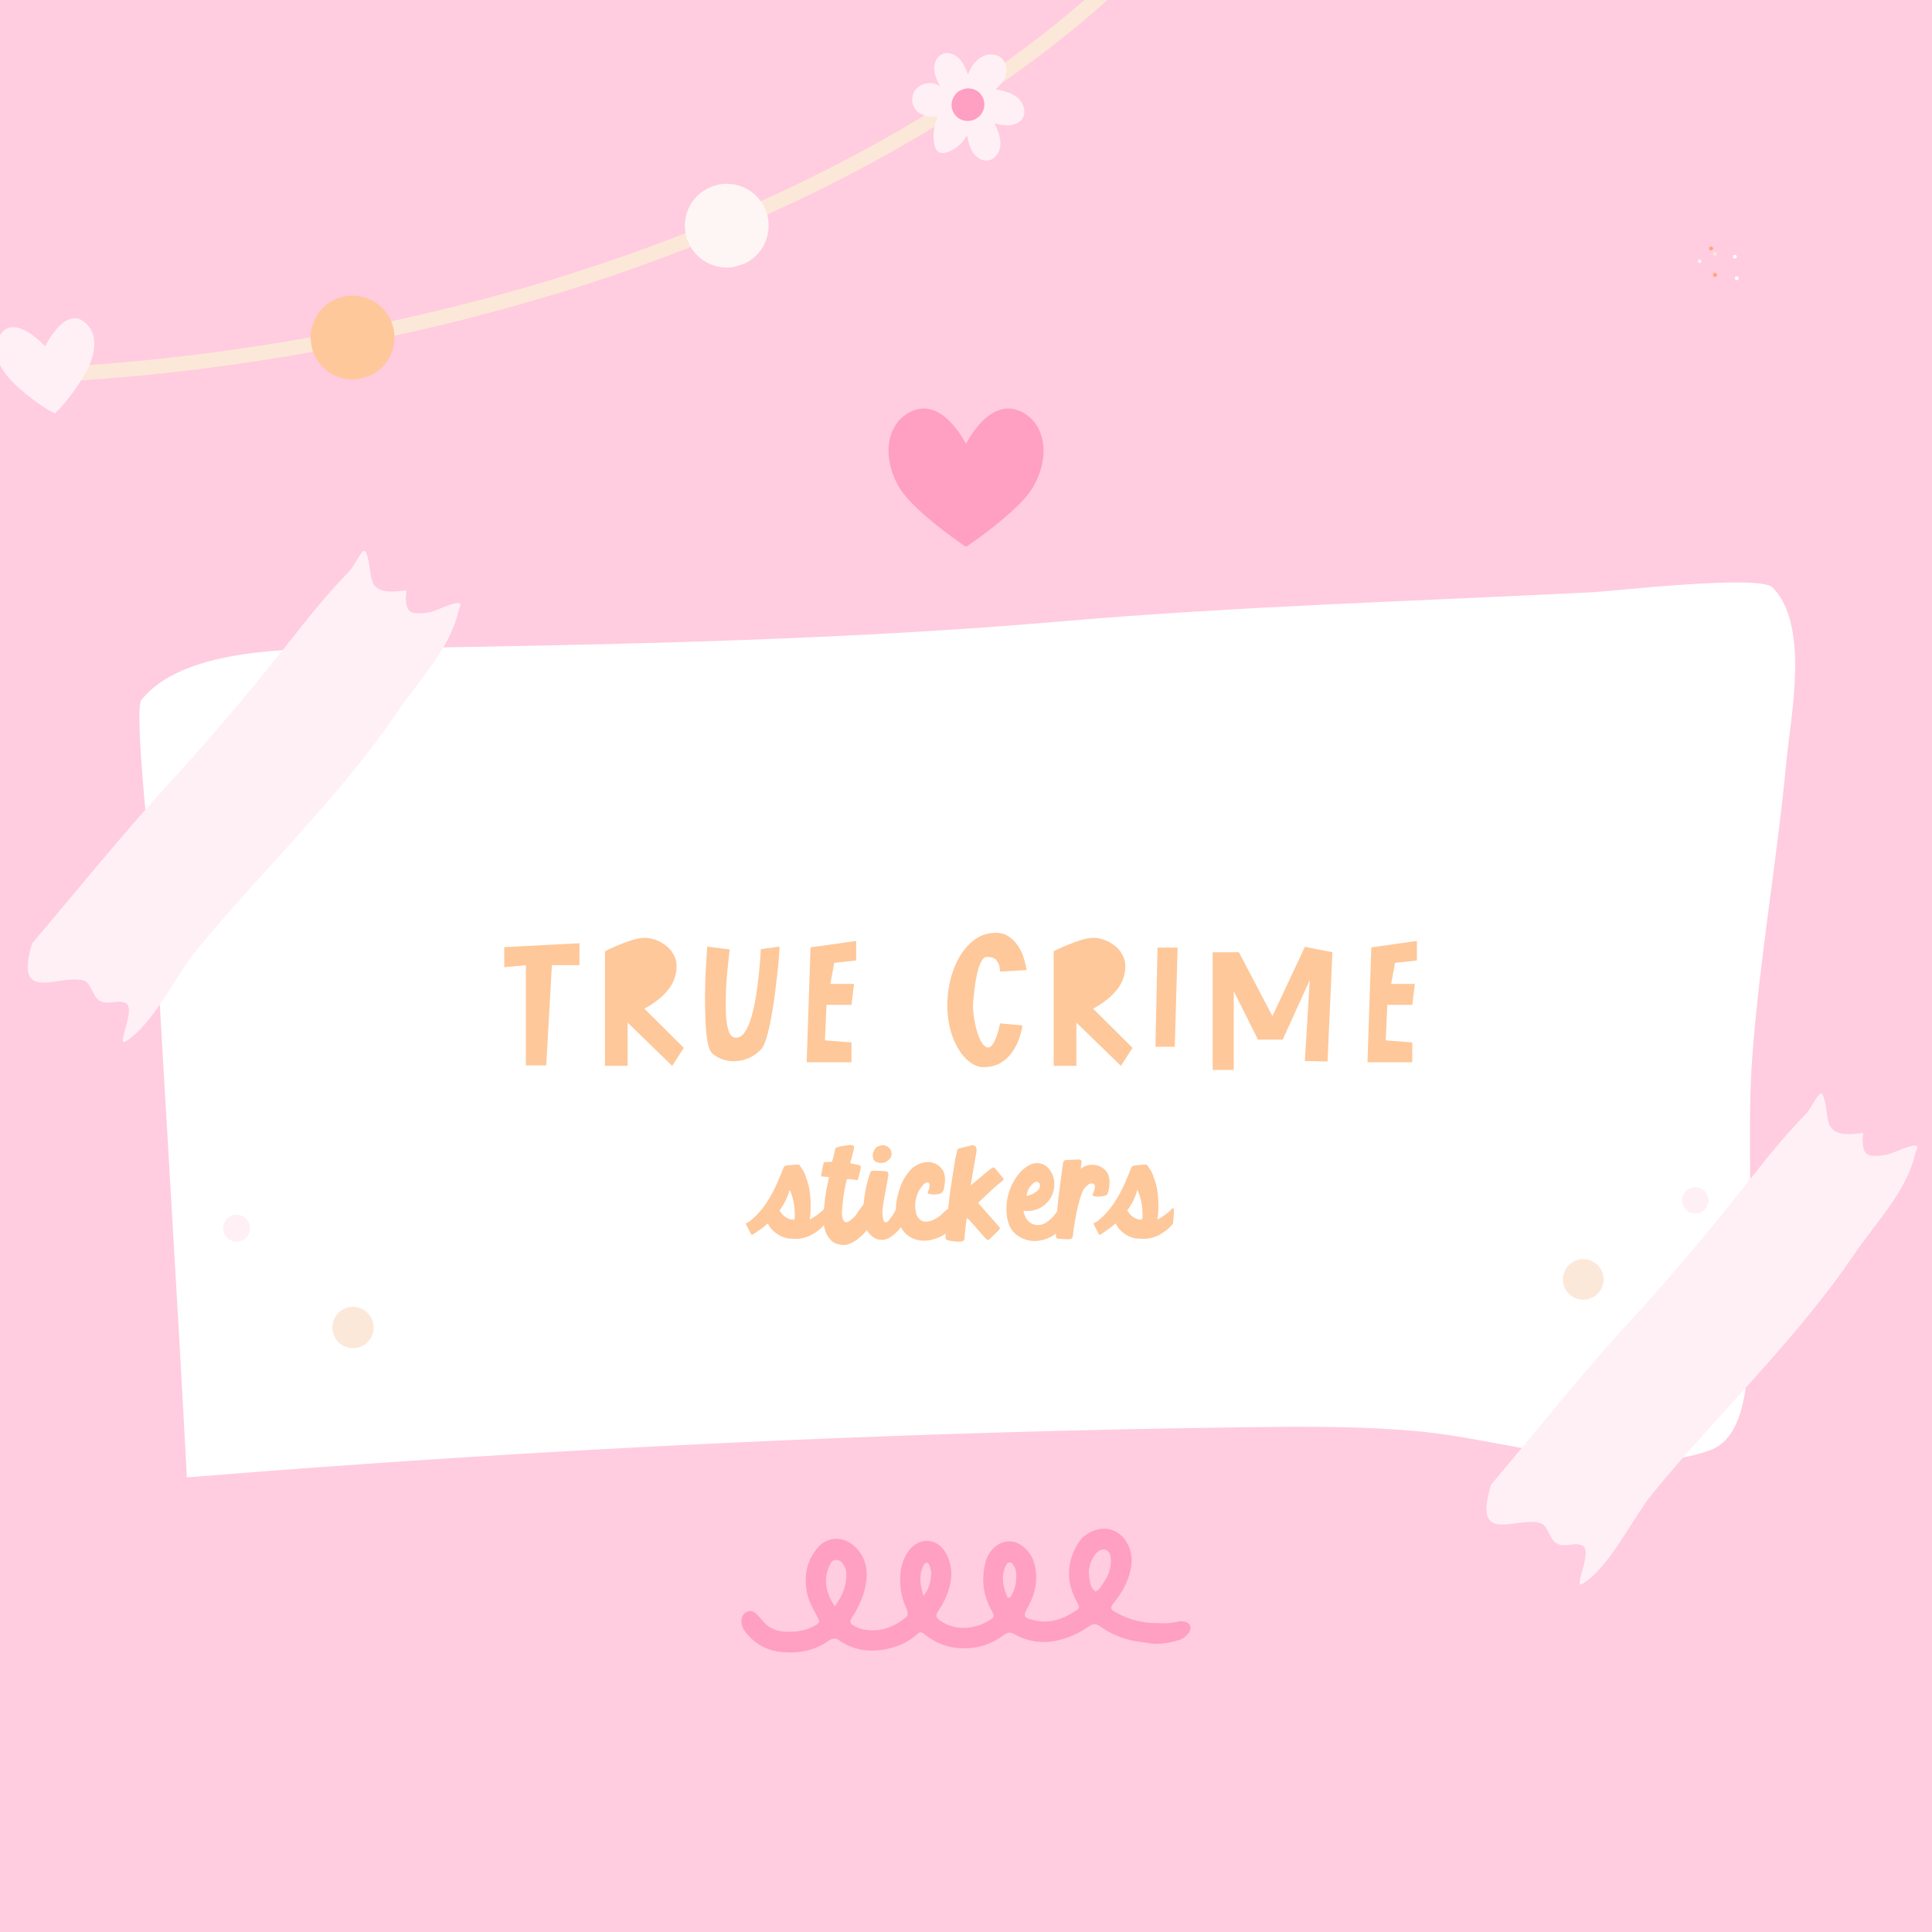 <svg version="1.0" preserveAspectRatio="xMidYMid meet" height="1500" viewBox="0 0 1125 1125" zoomAndPan="magnify" width="1500" xmlns:xlink="http://www.w3.org/1999/xlink" xmlns="http://www.w3.org/2000/svg"><defs><g></g><clipPath id="7c25768f4c"><path clip-rule="nonzero" d="M 517 237.891 L 608 237.891 L 608 318.141 L 517 318.141 Z M 517 237.891"></path></clipPath><clipPath id="b3b8e55d1a"><path clip-rule="nonzero" d="M 20 0 L 716 0 L 716 223 L 20 223 Z M 20 0"></path></clipPath><clipPath id="21295f44e2"><path clip-rule="nonzero" d="M -30.988 116.305 L 723.523 -109.227 L 771.852 52.453 L 17.34 277.988 Z M -30.988 116.305"></path></clipPath><clipPath id="60604e42fc"><path clip-rule="nonzero" d="M -30.988 116.305 L 723.523 -109.227 L 771.852 52.453 L 17.34 277.988 Z M -30.988 116.305"></path></clipPath><clipPath id="ebdb8dea7a"><path clip-rule="nonzero" d="M 0 185 L 55 185 L 55 241 L 0 241 Z M 0 185"></path></clipPath><clipPath id="7199ff00ee"><path clip-rule="nonzero" d="M -30.988 116.305 L 723.523 -109.227 L 771.852 52.453 L 17.34 277.988 Z M -30.988 116.305"></path></clipPath><clipPath id="96a22f8abf"><path clip-rule="nonzero" d="M -30.988 116.305 L 723.523 -109.227 L 771.852 52.453 L 17.34 277.988 Z M -30.988 116.305"></path></clipPath><clipPath id="1b9487a349"><path clip-rule="nonzero" d="M 180 172 L 230 172 L 230 221 L 180 221 Z M 180 172"></path></clipPath><clipPath id="b47acddcef"><path clip-rule="nonzero" d="M -30.988 116.305 L 723.523 -109.227 L 771.852 52.453 L 17.34 277.988 Z M -30.988 116.305"></path></clipPath><clipPath id="26cf35927a"><path clip-rule="nonzero" d="M -30.988 116.305 L 723.523 -109.227 L 771.852 52.453 L 17.34 277.988 Z M -30.988 116.305"></path></clipPath><clipPath id="dbe2477e4a"><path clip-rule="nonzero" d="M 398 107 L 448 107 L 448 156 L 398 156 Z M 398 107"></path></clipPath><clipPath id="74c20a6b6f"><path clip-rule="nonzero" d="M -30.988 116.305 L 723.523 -109.227 L 771.852 52.453 L 17.34 277.988 Z M -30.988 116.305"></path></clipPath><clipPath id="5a9a29b362"><path clip-rule="nonzero" d="M -30.988 116.305 L 723.523 -109.227 L 771.852 52.453 L 17.34 277.988 Z M -30.988 116.305"></path></clipPath><clipPath id="49302a820d"><path clip-rule="nonzero" d="M 531 30 L 597 30 L 597 94 L 531 94 Z M 531 30"></path></clipPath><clipPath id="8f5e398892"><path clip-rule="nonzero" d="M -30.988 116.305 L 723.523 -109.227 L 771.852 52.453 L 17.34 277.988 Z M -30.988 116.305"></path></clipPath><clipPath id="2e3d6bf38b"><path clip-rule="nonzero" d="M -30.988 116.305 L 723.523 -109.227 L 771.852 52.453 L 17.34 277.988 Z M -30.988 116.305"></path></clipPath><clipPath id="c8298e3544"><path clip-rule="nonzero" d="M 554 51 L 574 51 L 574 71 L 554 71 Z M 554 51"></path></clipPath><clipPath id="4e9d3ab4db"><path clip-rule="nonzero" d="M -30.988 116.305 L 723.523 -109.227 L 771.852 52.453 L 17.34 277.988 Z M -30.988 116.305"></path></clipPath><clipPath id="66ab64e9ab"><path clip-rule="nonzero" d="M -30.988 116.305 L 723.523 -109.227 L 771.852 52.453 L 17.34 277.988 Z M -30.988 116.305"></path></clipPath><clipPath id="b1922b9fde"><path clip-rule="nonzero" d="M 158 607 L 228.172 607 L 228.172 694 L 158 694 Z M 158 607"></path></clipPath><clipPath id="869038a8d6"><path clip-rule="nonzero" d="M 129.922 707 L 146 707 L 146 724 L 129.922 724 Z M 129.922 707"></path></clipPath><clipPath id="ae42fd62d9"><path clip-rule="nonzero" d="M 193 760 L 218 760 L 218 785.512 L 193 785.512 Z M 193 760"></path></clipPath><clipPath id="e290d67ab5"><path clip-rule="nonzero" d="M 899.207 599.895 L 969 599.895 L 969 685 L 899.207 685 Z M 899.207 599.895"></path></clipPath><clipPath id="35efd9e5f1"><path clip-rule="nonzero" d="M 910 733 L 934 733 L 934 756.645 L 910 756.645 Z M 910 733"></path></clipPath><clipPath id="2a88d93073"><path clip-rule="nonzero" d="M 431 890.207 L 694 890.207 L 694 962.207 L 431 962.207 Z M 431 890.207"></path></clipPath><clipPath id="eb705d5fd5"><path clip-rule="nonzero" d="M 988.535 150 L 991 150 L 991 154 L 988.535 154 Z M 988.535 150"></path></clipPath><clipPath id="e2583d4044"><path clip-rule="nonzero" d="M 1010 160 L 1012.535 160 L 1012.535 163.168 L 1010 163.168 Z M 1010 160"></path></clipPath><clipPath id="88cac13d62"><path clip-rule="nonzero" d="M 995 143.668 L 998 143.668 L 998 146 L 995 146 Z M 995 143.668"></path></clipPath></defs><rect fill-opacity="1" height="1350" y="-112.5" fill="#ffffff" width="1350" x="-112.5"></rect><rect fill-opacity="1" height="1350" y="-112.5" fill="#ffcce0" width="1350" x="-112.5"></rect><path fill-rule="evenodd" fill-opacity="1" d="M 108.809 860.285 C 102.914 748.516 95.812 636.531 89.652 524.602 C 89.078 514.227 77.578 413.562 82.277 407.645 C 109.863 372.883 189.457 378.16 228.242 377.5 C 358.145 375.277 488.746 372.957 618.277 361.809 C 721.266 352.941 824.07 350.102 927.215 344.855 C 939.73 344.219 1024.602 334.402 1032.184 342.074 C 1053.973 364.121 1042.629 417.492 1040.066 444.758 C 1034.684 502 1024.465 558.906 1020.297 616.246 C 1017.41 656.004 1020.691 695.871 1017.996 735.57 C 1016.066 763.977 1026.449 833.23 995.922 844.398 C 946.785 862.379 877.262 838.332 827.004 833.559 C 795.348 830.551 763.031 830.617 731.258 831.008 C 526.645 833.52 312.656 843.66 108.809 860.285 Z M 108.809 860.285" fill="#ffffff"></path><path fill-rule="evenodd" fill-opacity="1" d="M 18.727 549.305 C 47.832 514.934 72.332 484.402 102.875 451.23 C 128.156 423.77 152.316 394.184 175.465 364.891 C 184.32 353.691 193.59 342.688 203.551 332.449 C 206.898 329.008 211.453 317.324 213.234 321.785 C 218.246 334.324 210.551 347.59 236.043 343.805 C 237.328 343.613 236.277 346.391 236.305 347.688 C 236.504 357.164 239.254 358.031 249.734 356.574 C 253.328 356.078 264.832 350.082 267.73 351.289 C 269.035 351.832 267.383 354.105 267.07 355.484 C 262 377.961 244.027 395.898 231.414 414.508 C 197.508 464.535 152.457 506.922 114.203 553.531 C 102.398 567.914 89.359 596.355 73.293 606.297 C 66.965 610.211 79.871 586.789 72.984 583.98 C 68.074 581.977 62.578 585.492 58 582.684 C 53.801 580.105 52.988 572.234 48.824 571 C 34.617 566.781 7.656 585.48 18.727 549.305 Z M 18.727 549.305" fill="#fff0f6"></path><path fill-rule="evenodd" fill-opacity="1" d="M 868.266 864.477 C 897.375 830.105 920.594 800.324 951.133 767.152 C 976.418 739.688 1000.574 710.102 1023.727 680.809 C 1032.578 669.609 1041.848 658.605 1051.809 648.371 C 1055.164 644.93 1059.715 633.25 1061.492 637.707 C 1066.508 650.242 1058.812 663.512 1084.309 659.723 C 1085.586 659.535 1084.539 662.309 1084.562 663.609 C 1084.766 673.086 1087.516 673.949 1097.996 672.496 C 1101.586 671.996 1113.09 666 1115.992 667.211 C 1117.301 667.75 1115.641 670.02 1115.332 671.402 C 1110.266 693.879 1092.293 711.812 1079.676 730.43 C 1045.773 780.453 1000.723 822.844 962.465 869.449 C 950.66 883.832 937.621 912.273 921.559 922.215 C 915.23 926.129 928.137 902.707 921.246 899.898 C 916.34 897.895 910.844 901.41 906.262 898.602 C 902.062 896.027 901.254 888.16 897.09 886.918 C 882.875 882.699 857.199 900.652 868.266 864.477 Z M 868.266 864.477" fill="#fff0f6"></path><g clip-path="url(#7c25768f4c)"><path fill-rule="nonzero" fill-opacity="1" d="M 593.086 239.051 C 575.375 232.086 562.496 258.531 562.496 258.531 C 562.496 258.531 549.621 232.086 531.906 239.051 C 516.625 245.074 512.508 265.301 523.922 284.285 C 532.238 298.156 562.523 318.441 562.523 318.441 C 562.523 318.441 592.812 298.129 601.129 284.285 C 612.512 265.301 608.395 245.047 593.113 239.051 Z M 593.086 239.051" fill="#ff9fc2"></path></g><g clip-path="url(#b3b8e55d1a)"><g clip-path="url(#21295f44e2)"><g clip-path="url(#60604e42fc)"><path fill-rule="nonzero" fill-opacity="1" d="M 318.004 172.812 C 160.891 219.773 26.84 222.496 25.207 222.492 C 22.805 222.516 20.859 220.648 20.836 218.25 C 20.812 215.848 22.691 213.938 25.082 213.879 C 27.074 213.852 227.215 209.785 424.43 125.324 C 640.43 32.84 706.844 -82.812 707.484 -83.941 C 708.664 -86.008 711.262 -86.746 713.352 -85.617 C 715.418 -84.438 716.191 -81.852 715.023 -79.746 C 714.367 -78.531 697.953 -49.461 654.207 -8.465 C 614.027 29.18 542.145 84.344 427.828 133.289 C 390.883 149.109 353.836 162.141 318.016 172.848 Z M 318.004 172.812" fill="#fce8d9"></path></g></g></g><g clip-path="url(#ebdb8dea7a)"><g clip-path="url(#7199ff00ee)"><g clip-path="url(#96a22f8abf)"><path fill-rule="nonzero" fill-opacity="1" d="M 48.852 187.301 C 37.348 178.578 26.293 201.68 26.293 201.68 C 26.293 201.68 9.133 182.645 0.566 194.266 C -5.855 202.961 -1.711 214.785 11.02 225.961 C 23.797 237.16 31.914 240.695 31.914 240.695 C 31.914 240.695 38.699 234.992 47.797 220.641 C 56.859 206.297 57.484 193.781 48.84 187.266 Z M 48.852 187.301" fill="#fff0f6"></path></g></g></g><g clip-path="url(#1b9487a349)"><g clip-path="url(#b47acddcef)"><g clip-path="url(#26cf35927a)"><path fill-rule="nonzero" fill-opacity="1" d="M 228.676 189.551 C 228.906 190.316 229.098 191.094 229.25 191.879 C 229.402 192.664 229.516 193.453 229.59 194.25 C 229.668 195.043 229.703 195.84 229.699 196.641 C 229.695 197.441 229.652 198.238 229.57 199.031 C 229.492 199.828 229.371 200.617 229.211 201.398 C 229.051 202.184 228.855 202.957 228.621 203.719 C 228.383 204.484 228.113 205.234 227.805 205.973 C 227.496 206.711 227.152 207.43 226.77 208.133 C 226.391 208.836 225.977 209.52 225.531 210.184 C 225.086 210.844 224.605 211.484 224.098 212.098 C 223.586 212.715 223.051 213.305 222.48 213.867 C 221.914 214.43 221.32 214.965 220.699 215.469 C 220.082 215.973 219.438 216.445 218.77 216.887 C 218.105 217.328 217.418 217.738 216.711 218.109 C 216.004 218.484 215.281 218.824 214.543 219.125 C 213.805 219.43 213.051 219.695 212.285 219.922 C 211.52 220.152 210.742 220.344 209.961 220.496 C 209.176 220.648 208.387 220.762 207.59 220.836 C 206.793 220.914 205.996 220.949 205.195 220.945 C 204.398 220.941 203.602 220.898 202.805 220.816 C 202.012 220.734 201.223 220.617 200.438 220.457 C 199.656 220.297 198.879 220.102 198.117 219.867 C 197.352 219.629 196.602 219.359 195.867 219.051 C 195.129 218.742 194.406 218.395 193.703 218.016 C 193 217.637 192.316 217.223 191.656 216.777 C 190.992 216.332 190.352 215.852 189.738 215.344 C 189.121 214.832 188.531 214.293 187.969 213.727 C 187.406 213.16 186.875 212.566 186.367 211.945 C 185.863 211.328 185.391 210.684 184.949 210.016 C 184.508 209.352 184.102 208.664 183.727 207.957 C 183.352 207.25 183.016 206.527 182.711 205.789 C 182.41 205.051 182.145 204.297 181.914 203.531 C 181.684 202.766 181.496 201.988 181.344 201.203 C 181.188 200.422 181.074 199.629 181 198.836 C 180.926 198.039 180.891 197.242 180.891 196.441 C 180.895 195.645 180.938 194.848 181.02 194.051 C 181.102 193.254 181.223 192.465 181.379 191.684 C 181.539 190.898 181.738 190.125 181.973 189.363 C 182.207 188.598 182.48 187.848 182.789 187.109 C 183.098 186.375 183.441 185.652 183.82 184.949 C 184.199 184.246 184.613 183.562 185.059 182.902 C 185.508 182.238 185.984 181.598 186.496 180.984 C 187.004 180.367 187.543 179.777 188.109 179.215 C 188.676 178.652 189.27 178.117 189.891 177.613 C 190.512 177.109 191.152 176.637 191.82 176.195 C 192.488 175.754 193.172 175.348 193.879 174.973 C 194.586 174.598 195.309 174.262 196.047 173.957 C 196.789 173.656 197.543 173.391 198.309 173.16 C 199.074 172.93 199.848 172.738 200.633 172.586 C 201.418 172.434 202.207 172.32 203.004 172.246 C 203.797 172.172 204.598 172.133 205.395 172.137 C 206.195 172.141 206.992 172.184 207.785 172.266 C 208.582 172.348 209.371 172.469 210.152 172.625 C 210.938 172.785 211.711 172.98 212.477 173.219 C 213.238 173.453 213.988 173.723 214.727 174.035 C 215.465 174.344 216.184 174.688 216.887 175.066 C 217.59 175.445 218.273 175.859 218.938 176.305 C 219.598 176.754 220.238 177.23 220.855 177.738 C 221.469 178.25 222.059 178.789 222.621 179.355 C 223.184 179.922 223.719 180.516 224.223 181.137 C 224.727 181.758 225.199 182.398 225.641 183.066 C 226.082 183.73 226.492 184.418 226.863 185.125 C 227.238 185.832 227.578 186.555 227.879 187.293 C 228.184 188.035 228.449 188.785 228.676 189.551 Z M 228.676 189.551" fill="#fec89a"></path></g></g></g><g clip-path="url(#dbe2477e4a)"><g clip-path="url(#74c20a6b6f)"><g clip-path="url(#5a9a29b362)"><path fill-rule="nonzero" fill-opacity="1" d="M 446.566 124.422 C 446.797 125.188 446.988 125.965 447.141 126.746 C 447.293 127.531 447.406 128.324 447.48 129.117 C 447.559 129.914 447.594 130.711 447.59 131.512 C 447.586 132.309 447.543 133.105 447.461 133.902 C 447.383 134.695 447.262 135.484 447.102 136.27 C 446.941 137.051 446.746 137.828 446.512 138.59 C 446.273 139.355 446.004 140.105 445.695 140.84 C 445.387 141.578 445.043 142.301 444.66 143.004 C 444.281 143.707 443.867 144.391 443.422 145.051 C 442.977 145.715 442.496 146.355 441.988 146.969 C 441.477 147.586 440.941 148.176 440.371 148.738 C 439.805 149.301 439.211 149.832 438.59 150.34 C 437.973 150.844 437.328 151.316 436.66 151.758 C 435.996 152.199 435.309 152.605 434.602 152.98 C 433.895 153.355 433.172 153.691 432.434 153.996 C 431.695 154.297 430.941 154.562 430.176 154.793 C 429.41 155.023 428.633 155.211 427.852 155.363 C 427.066 155.52 426.277 155.633 425.48 155.707 C 424.684 155.781 423.887 155.816 423.086 155.816 C 422.289 155.812 421.492 155.77 420.695 155.688 C 419.902 155.605 419.113 155.484 418.328 155.328 C 417.547 155.168 416.77 154.969 416.008 154.734 C 415.242 154.5 414.492 154.227 413.758 153.918 C 413.02 153.609 412.297 153.266 411.594 152.887 C 410.891 152.508 410.207 152.094 409.547 151.648 C 408.883 151.199 408.242 150.723 407.629 150.211 C 407.012 149.703 406.422 149.164 405.859 148.598 C 405.297 148.031 404.766 147.438 404.258 146.816 C 403.754 146.195 403.281 145.555 402.84 144.887 C 402.398 144.219 401.992 143.535 401.617 142.828 C 401.242 142.121 400.906 141.398 400.602 140.66 C 400.301 139.918 400.035 139.168 399.805 138.398 C 399.574 137.633 399.387 136.859 399.234 136.074 C 399.078 135.289 398.965 134.5 398.891 133.703 C 398.816 132.91 398.781 132.109 398.781 131.312 C 398.785 130.512 398.828 129.715 398.91 128.922 C 398.992 128.125 399.113 127.336 399.27 126.555 C 399.43 125.77 399.629 124.996 399.863 124.23 C 400.098 123.469 400.371 122.719 400.68 121.98 C 400.988 121.242 401.332 120.523 401.711 119.82 C 402.09 119.117 402.504 118.434 402.949 117.77 C 403.398 117.109 403.875 116.469 404.387 115.852 C 404.895 115.238 405.434 114.648 406 114.086 C 406.566 113.523 407.16 112.988 407.781 112.484 C 408.402 111.98 409.043 111.508 409.711 111.066 C 410.379 110.625 411.062 110.215 411.77 109.844 C 412.477 109.469 413.199 109.129 413.938 108.828 C 414.68 108.523 415.434 108.258 416.199 108.031 C 416.965 107.801 417.738 107.609 418.523 107.457 C 419.309 107.305 420.098 107.191 420.895 107.117 C 421.688 107.039 422.488 107.004 423.285 107.008 C 424.086 107.012 424.883 107.055 425.676 107.137 C 426.473 107.215 427.262 107.336 428.043 107.496 C 428.828 107.656 429.602 107.852 430.367 108.086 C 431.129 108.324 431.879 108.594 432.617 108.902 C 433.355 109.211 434.074 109.555 434.777 109.938 C 435.48 110.316 436.164 110.73 436.828 111.176 C 437.488 111.621 438.129 112.102 438.746 112.609 C 439.359 113.121 439.949 113.656 440.512 114.227 C 441.074 114.793 441.609 115.387 442.113 116.008 C 442.617 116.625 443.09 117.27 443.531 117.938 C 443.973 118.602 444.383 119.289 444.754 119.996 C 445.129 120.703 445.469 121.426 445.77 122.164 C 446.074 122.902 446.34 123.656 446.566 124.422 Z M 446.566 124.422" fill="#fef6f4"></path></g></g></g><g clip-path="url(#49302a820d)"><g clip-path="url(#8f5e398892)"><g clip-path="url(#2e3d6bf38b)"><path fill-rule="nonzero" fill-opacity="1" d="M 547.543 50.645 C 545.922 47.414 544.246 44.121 544.023 40.512 C 543.801 36.906 545.359 32.969 548.672 31.488 C 551.988 30.012 555.938 31.484 558.465 34.074 C 560.996 36.664 562.348 40.098 563.668 43.418 C 565.203 39.406 567.59 35.512 571.297 33.301 C 575.004 31.09 580.156 30.977 583.281 33.922 C 585.828 36.305 586.547 40.211 585.625 43.547 C 584.707 46.883 582.426 49.77 579.723 51.926 C 584.16 52.844 588.793 53.867 592.34 56.727 C 595.891 59.582 597.812 64.926 595.465 68.812 C 593.938 71.352 590.902 72.668 587.961 72.934 C 585.02 73.199 582.082 72.527 579.184 71.844 C 580.91 75.695 582.688 79.734 582.566 83.973 C 582.445 88.215 579.746 92.695 575.551 93.418 C 572.02 94.027 568.488 91.773 566.539 88.805 C 564.594 85.836 563.801 82.238 563.082 78.738 C 560.809 83.008 557.023 86.465 552.512 88.305 C 550.547 89.098 548.129 89.613 546.375 88.387 C 544.848 87.371 544.262 85.422 543.961 83.594 C 543.113 78.297 543.855 72.727 546.113 67.848 C 541.797 68.16 537.086 67.691 533.961 64.746 C 530.367 61.332 530.246 54.918 533.734 51.426 C 537.223 47.934 544.102 47.062 547.566 50.598" fill="#fff0f6"></path></g></g></g><g clip-path="url(#c8298e3544)"><g clip-path="url(#4e9d3ab4db)"><g clip-path="url(#66ab64e9ab)"><path fill-rule="nonzero" fill-opacity="1" d="M 559.898 52.383 C 556.773 53.398 554.562 56.793 554.152 60.059 C 553.738 63.324 555.242 66.711 557.902 68.652 C 560.566 70.59 564.23 70.965 567.238 69.699 C 570.32 68.41 572.691 65.414 573.129 62.102 C 573.566 58.785 572.145 55.25 569.422 53.25 C 566.703 51.246 562.879 50.879 559.898 52.383" fill="#ff9fc2"></path></g></g></g><g fill-opacity="1" fill="#fec89a"><g transform="translate(293.319, 621.7)"><g><path d="M 12.906 -59.703 L 0.297 -58.5 L 0.297 -70.203 L 44.094 -72.453 L 44.094 -59.703 L 28.047 -59.703 L 24.75 -1.344 L 12.906 -1.344 Z M 12.906 -59.703"></path></g></g></g><g fill-opacity="1" fill="#fec89a"><g transform="translate(345.819, 621.7)"><g><path d="M 6.453 -67.797 C 6.453 -67.797 7.223 -68.172 8.766 -68.922 C 10.316 -69.672 12.289 -70.547 14.688 -71.547 C 17.094 -72.547 19.57 -73.445 22.125 -74.25 C 24.676 -75.051 26.953 -75.5 28.953 -75.594 C 30.953 -75.695 33.148 -75.348 35.547 -74.547 C 37.953 -73.742 40.203 -72.492 42.297 -70.797 C 44.398 -69.098 46 -66.973 47.094 -64.422 C 48.195 -61.867 48.445 -58.895 47.844 -55.5 C 47.25 -52.102 46 -49.102 44.094 -46.5 C 42.195 -43.895 40.098 -41.691 37.797 -39.891 C 35.492 -38.098 33.52 -36.723 31.875 -35.766 C 30.227 -34.816 29.406 -34.344 29.406 -34.344 L 52.344 -11.547 L 45.594 -1.047 L 19.656 -26.25 L 19.656 -1.047 L 6.453 -1.047 Z M 6.453 -67.797"></path></g></g></g><g fill-opacity="1" fill="#fec89a"><g transform="translate(405.069, 621.7)"><g><path d="M 9.594 -8.406 C 8.395 -9.602 7.492 -11.926 6.891 -15.375 C 6.297 -18.82 5.898 -22.895 5.703 -27.594 C 5.504 -32.301 5.426 -37.156 5.469 -42.156 C 5.52 -47.156 5.645 -51.801 5.844 -56.094 C 6.051 -60.395 6.254 -63.867 6.453 -66.516 C 6.648 -69.172 6.75 -70.5 6.75 -70.5 L 19.797 -68.844 C 19.797 -68.844 19.672 -67.645 19.422 -65.25 C 19.172 -62.852 18.844 -59.781 18.438 -56.031 C 18.039 -52.281 17.77 -48.254 17.625 -43.953 C 17.477 -39.648 17.477 -35.547 17.625 -31.641 C 17.77 -27.742 18.242 -24.492 19.047 -21.891 C 19.848 -19.297 21.051 -17.848 22.656 -17.547 C 24.852 -17.148 26.773 -18.098 28.422 -20.391 C 30.078 -22.691 31.453 -25.789 32.547 -29.688 C 33.648 -33.594 34.551 -37.797 35.25 -42.297 C 35.945 -46.797 36.492 -51.07 36.891 -55.125 C 37.297 -59.176 37.57 -62.5 37.719 -65.094 C 37.875 -67.695 37.953 -69 37.953 -69 L 48.75 -70.5 C 48.852 -70.5 48.828 -69.195 48.672 -66.594 C 48.523 -64 48.223 -60.625 47.766 -56.469 C 47.316 -52.32 46.789 -47.875 46.188 -43.125 C 45.594 -38.375 44.867 -33.723 44.016 -29.172 C 43.172 -24.617 42.25 -20.664 41.25 -17.312 C 40.25 -13.969 39.148 -11.695 37.953 -10.5 C 35.453 -8 32.848 -6.25 30.141 -5.25 C 27.441 -4.25 24.844 -3.75 22.344 -3.75 C 19.551 -3.75 17.031 -4.223 14.781 -5.172 C 12.531 -6.117 10.801 -7.195 9.594 -8.406 Z M 9.594 -8.406"></path></g></g></g><g fill-opacity="1" fill="#fec89a"><g transform="translate(463.269, 621.7)"><g><path d="M 8.703 -70.047 L 35.25 -73.797 L 35.25 -62.406 L 22.5 -61.047 L 20.25 -48.75 L 34.047 -48.75 L 32.547 -36.594 L 18 -36.594 L 17.094 -15.906 L 32.547 -14.703 L 32.547 -3.156 L 6.453 -3.156 Z M 8.703 -70.047"></path></g></g></g><g fill-opacity="1" fill="#fec89a"><g transform="translate(512.619, 621.7)"><g></g></g></g><g fill-opacity="1" fill="#fec89a"><g transform="translate(547.569, 621.7)"><g><path d="M 4.047 -35.094 C 3.953 -40.195 4.477 -45.25 5.625 -50.25 C 6.77 -55.25 8.492 -59.797 10.797 -63.891 C 13.098 -67.992 15.922 -71.367 19.266 -74.016 C 22.617 -76.672 26.395 -78.148 30.594 -78.453 C 34 -78.754 36.848 -78.203 39.141 -76.797 C 41.441 -75.398 43.344 -73.625 44.844 -71.469 C 46.344 -69.32 47.469 -67.125 48.219 -64.875 C 48.969 -62.625 49.492 -60.723 49.797 -59.172 C 50.098 -57.617 50.25 -56.844 50.25 -56.844 L 34.797 -55.953 C 34.797 -55.953 34.719 -56.648 34.562 -58.047 C 34.414 -59.453 33.844 -60.879 32.844 -62.328 C 31.844 -63.773 29.945 -64.5 27.156 -64.5 C 25.852 -64.5 24.723 -63.57 23.766 -61.719 C 22.816 -59.875 22.02 -57.5 21.375 -54.594 C 20.727 -51.695 20.227 -48.75 19.875 -45.75 C 19.52 -42.75 19.242 -40.148 19.047 -37.953 C 18.953 -35.754 19.078 -33.227 19.422 -30.375 C 19.773 -27.52 20.328 -24.742 21.078 -22.047 C 21.828 -19.348 22.723 -17.047 23.766 -15.141 C 24.816 -13.242 25.945 -12.145 27.156 -11.844 C 28.352 -11.551 29.426 -12.078 30.375 -13.422 C 31.32 -14.773 32.117 -16.426 32.766 -18.375 C 33.422 -20.32 33.922 -22.047 34.266 -23.547 C 34.617 -25.047 34.797 -25.797 34.797 -25.797 L 47.844 -24.594 C 47.844 -24.594 47.691 -23.816 47.391 -22.266 C 47.098 -20.723 46.523 -18.773 45.672 -16.422 C 44.828 -14.078 43.602 -11.703 42 -9.297 C 40.395 -6.898 38.289 -4.848 35.688 -3.141 C 33.094 -1.441 29.848 -0.492 25.953 -0.297 C 22.453 -0.098 19.051 -1.473 15.75 -4.422 C 12.445 -7.367 9.719 -11.52 7.562 -16.875 C 5.414 -22.227 4.242 -28.301 4.047 -35.094 Z M 4.047 -35.094"></path></g></g></g><g fill-opacity="1" fill="#fec89a"><g transform="translate(607.119, 621.7)"><g><path d="M 6.453 -67.797 C 6.453 -67.797 7.223 -68.172 8.766 -68.922 C 10.316 -69.672 12.289 -70.547 14.688 -71.547 C 17.094 -72.547 19.57 -73.445 22.125 -74.25 C 24.676 -75.051 26.953 -75.5 28.953 -75.594 C 30.953 -75.695 33.148 -75.348 35.547 -74.547 C 37.953 -73.742 40.203 -72.492 42.297 -70.797 C 44.398 -69.098 46 -66.973 47.094 -64.422 C 48.195 -61.867 48.445 -58.895 47.844 -55.5 C 47.25 -52.102 46 -49.102 44.094 -46.5 C 42.195 -43.895 40.098 -41.691 37.797 -39.891 C 35.492 -38.098 33.52 -36.723 31.875 -35.766 C 30.227 -34.816 29.406 -34.344 29.406 -34.344 L 52.344 -11.547 L 45.594 -1.047 L 19.656 -26.25 L 19.656 -1.047 L 6.453 -1.047 Z M 6.453 -67.797"></path></g></g></g><g fill-opacity="1" fill="#fec89a"><g transform="translate(666.369, 621.7)"><g><path d="M 7.656 -69.906 L 19.344 -69.906 L 17.703 -12.156 L 6.453 -12.156 Z M 7.656 -69.906"></path></g></g></g><g fill-opacity="1" fill="#fec89a"><g transform="translate(699.669, 621.7)"><g><path d="M 6.453 -67.203 L 21.75 -67.203 L 41.25 -30 L 60.156 -70.344 L 76.203 -67.203 L 73.344 -3.594 L 60.156 -3.906 L 63 -51 L 47.25 -16.344 L 32.844 -16.344 L 18.75 -44.547 L 18.75 1.344 L 6.453 1.344 Z M 6.453 -67.203"></path></g></g></g><g fill-opacity="1" fill="#fec89a"><g transform="translate(789.819, 621.7)"><g><path d="M 8.703 -70.047 L 35.25 -73.797 L 35.25 -62.406 L 22.5 -61.047 L 20.25 -48.75 L 34.047 -48.75 L 32.547 -36.594 L 18 -36.594 L 17.094 -15.906 L 32.547 -14.703 L 32.547 -3.156 L 6.453 -3.156 Z M 8.703 -70.047"></path></g></g></g><g fill-opacity="1" fill="#fec89a"><g transform="translate(443.56, 723.005)"><g><path d="M 37.469 -18.703 C 37.469 -18.191 37.477 -17.68 37.5 -17.172 C 37.52 -16.672 37.508 -16.164 37.469 -15.656 C 37.414 -14.926 37.352 -14.203 37.281 -13.484 C 37.219 -12.773 37.141 -12.051 37.047 -11.312 C 37.098 -10.625 36.848 -10.098 36.297 -9.734 C 34.961 -8.117 33.422 -6.738 31.672 -5.594 C 28.492 -3.289 24.953 -1.977 21.047 -1.656 C 19.109 -1.613 17.176 -1.68 15.25 -1.859 C 13.082 -2.273 11.082 -3.082 9.25 -4.281 C 6.988 -5.707 5.191 -7.594 3.859 -9.938 C 3.816 -10.125 3.727 -10.285 3.594 -10.422 C 3.594 -10.422 3.547 -10.441 3.453 -10.484 C 3.316 -10.441 3.203 -10.395 3.109 -10.344 C 1.773 -9.008 0.301 -7.836 -1.312 -6.828 C -1.863 -6.41 -2.426 -6.004 -3 -5.609 C -3.57 -5.223 -4.133 -4.848 -4.688 -4.484 C -4.738 -4.441 -4.797 -4.395 -4.859 -4.344 C -4.93 -4.301 -4.988 -4.254 -5.031 -4.203 C -5.582 -3.836 -6.047 -3.977 -6.422 -4.625 C -6.461 -4.719 -6.504 -4.805 -6.547 -4.891 C -6.598 -4.984 -6.625 -5.078 -6.625 -5.172 C -7.5 -6.828 -8.348 -8.484 -9.172 -10.141 C -9.223 -10.273 -9.27 -10.414 -9.312 -10.562 C -9.219 -10.602 -9.145 -10.656 -9.094 -10.719 C -9.051 -10.789 -9.008 -10.828 -8.969 -10.828 C -7.863 -11.242 -6.898 -11.844 -6.078 -12.625 C -2.805 -15.383 0.023 -18.535 2.422 -22.078 C 5.266 -26.359 7.656 -30.844 9.594 -35.531 C 10.094 -36.688 10.582 -37.848 11.062 -39.016 C 11.551 -40.191 12.023 -41.352 12.484 -42.5 C 12.766 -43.281 13.02 -43.75 13.25 -43.906 C 13.477 -44.07 13.961 -44.223 14.703 -44.359 C 15.297 -44.41 15.891 -44.469 16.484 -44.531 C 17.086 -44.602 17.688 -44.664 18.281 -44.719 C 18.738 -44.758 19.195 -44.789 19.656 -44.812 C 20.125 -44.832 20.586 -44.844 21.047 -44.844 C 21.641 -44.895 22.051 -44.664 22.281 -44.156 C 22.602 -43.602 22.938 -43.07 23.281 -42.562 C 23.633 -42.062 23.969 -41.562 24.281 -41.062 C 24.832 -40.039 25.27 -39.004 25.594 -37.953 C 25.969 -36.941 26.316 -35.953 26.641 -34.984 C 27.273 -33.098 27.707 -31.145 27.938 -29.125 C 28.445 -25.664 28.609 -22.191 28.422 -18.703 C 28.422 -18.191 28.41 -17.68 28.391 -17.172 C 28.367 -16.672 28.336 -16.164 28.297 -15.656 C 28.242 -15.289 28.18 -14.938 28.109 -14.594 C 28.047 -14.25 27.988 -13.914 27.938 -13.594 C 27.938 -13.457 27.938 -13.316 27.938 -13.172 C 28.082 -13.086 28.211 -13.066 28.328 -13.109 C 28.441 -13.148 28.547 -13.195 28.641 -13.25 C 31.078 -14.625 33.328 -16.234 35.391 -18.078 C 35.578 -18.266 35.75 -18.445 35.906 -18.625 C 36.07 -18.812 36.223 -19 36.359 -19.188 C 36.547 -19.363 36.754 -19.43 36.984 -19.391 C 37.348 -19.297 37.508 -19.066 37.469 -18.703 Z M 18.906 -12.828 C 19.094 -13.242 19.207 -13.586 19.25 -13.859 C 19.289 -14.141 19.289 -14.879 19.25 -16.078 C 19.25 -20.992 18.258 -25.707 16.281 -30.219 C 15.039 -25.801 13.062 -21.773 10.344 -18.141 C 11.219 -16.805 12.035 -15.797 12.797 -15.109 C 13.555 -14.422 14.602 -13.801 15.938 -13.25 C 16.906 -12.883 17.895 -12.742 18.906 -12.828 Z M 18.906 -12.828"></path></g></g></g><g fill-opacity="1" fill="#fec89a"><g transform="translate(478.951, 723.005)"><g><path d="M 14.422 -36.359 C 14.328 -36.359 14.258 -36.336 14.219 -36.297 C 14.125 -36.16 14.051 -36 14 -35.812 C 13.82 -34.977 13.648 -34.145 13.484 -33.312 C 13.328 -32.488 13.156 -31.664 12.969 -30.844 C 12.832 -30.102 12.691 -29.375 12.547 -28.656 C 12.41 -27.945 12.301 -27.227 12.219 -26.5 C 12.031 -24.977 11.863 -23.457 11.719 -21.938 C 11.582 -20.426 11.445 -18.91 11.312 -17.391 C 11.219 -16.285 11.312 -15.18 11.594 -14.078 C 11.727 -13.391 11.977 -12.77 12.344 -12.219 C 12.625 -11.75 13.031 -11.457 13.562 -11.344 C 14.094 -11.227 14.586 -11.312 15.047 -11.594 C 15.734 -12.008 16.398 -12.492 17.047 -13.047 C 18.379 -14.098 19.484 -15.363 20.359 -16.844 C 20.453 -17.02 20.539 -17.176 20.625 -17.312 C 21.094 -17.957 21.555 -18.586 22.016 -19.203 C 22.473 -19.828 22.93 -20.461 23.391 -21.109 C 23.672 -21.43 23.898 -21.613 24.078 -21.656 C 24.266 -21.707 24.539 -21.664 24.906 -21.531 C 26.195 -21.07 27.441 -20.52 28.641 -19.875 C 28.961 -19.688 29.281 -19.508 29.594 -19.344 C 29.914 -19.188 30.238 -19.039 30.562 -18.906 C 31.207 -18.625 31.484 -18.141 31.391 -17.453 C 31.348 -17.129 31.281 -16.805 31.188 -16.484 C 30.312 -13.68 29.023 -11.082 27.328 -8.688 C 25.484 -6.02 23.297 -3.695 20.766 -1.719 C 19.242 -0.477 17.586 0.504 15.797 1.234 C 13.91 2.023 12.004 2.188 10.078 1.719 C 9.703 1.633 9.344 1.547 9 1.453 C 8.656 1.359 8.301 1.266 7.938 1.172 C 6.832 0.754 5.863 0.133 5.031 -0.688 C 2.914 -2.895 1.582 -5.492 1.031 -8.484 C 0.531 -10.742 0.367 -13 0.547 -15.25 C 0.641 -16.125 0.707 -17 0.75 -17.875 C 0.801 -18.75 0.875 -19.625 0.969 -20.5 C 1.102 -21.32 1.203 -22.156 1.266 -23 C 1.336 -23.852 1.422 -24.719 1.516 -25.594 C 1.516 -25.738 1.523 -25.898 1.547 -26.078 C 1.578 -26.266 1.613 -26.426 1.656 -26.562 C 1.789 -27.395 1.938 -28.234 2.094 -29.078 C 2.258 -29.93 2.41 -30.773 2.547 -31.609 C 2.641 -32.109 2.742 -32.598 2.859 -33.078 C 2.973 -33.566 3.078 -34.062 3.172 -34.562 C 3.266 -35.031 3.359 -35.504 3.453 -35.984 C 3.547 -36.461 3.66 -36.957 3.797 -37.469 C 3.566 -37.562 3.336 -37.629 3.109 -37.672 C 2.18 -37.766 1.258 -37.832 0.344 -37.875 C -0.113 -37.789 -0.504 -37.906 -0.828 -38.219 C -0.785 -38.633 -0.738 -39.051 -0.688 -39.469 C -0.551 -40.207 -0.398 -40.941 -0.234 -41.672 C -0.078 -42.41 0.066 -43.148 0.203 -43.891 C 0.254 -44.16 0.312 -44.422 0.375 -44.672 C 0.445 -44.93 0.504 -45.195 0.547 -45.469 C 0.547 -45.695 0.641 -45.906 0.828 -46.094 C 1.016 -46.281 1.242 -46.348 1.516 -46.297 C 1.93 -46.348 2.344 -46.383 2.75 -46.406 C 3.164 -46.426 3.562 -46.438 3.938 -46.438 C 4.207 -46.438 4.457 -46.438 4.688 -46.438 C 4.914 -46.438 5.145 -46.438 5.375 -46.438 C 5.844 -47.352 6.164 -48.344 6.344 -49.406 C 6.531 -50.051 6.691 -50.719 6.828 -51.406 C 6.961 -52.094 7.102 -52.781 7.25 -53.469 C 7.289 -53.656 7.344 -53.828 7.406 -53.984 C 7.477 -54.148 7.539 -54.328 7.594 -54.516 C 8.695 -55.066 9.848 -55.41 11.047 -55.547 C 12.836 -55.91 14.648 -56.16 16.484 -56.297 C 17.035 -56.297 17.547 -56.141 18.016 -55.828 C 18.191 -55.68 18.305 -55.492 18.359 -55.266 C 18.398 -54.898 18.375 -54.508 18.281 -54.094 C 18.188 -53.633 18.082 -53.176 17.969 -52.719 C 17.852 -52.258 17.727 -51.773 17.594 -51.266 C 17.363 -50.391 17.133 -49.477 16.906 -48.531 C 16.676 -47.594 16.422 -46.664 16.141 -45.75 C 16.836 -45.469 17.531 -45.281 18.219 -45.188 C 18.633 -45.145 19.055 -45.078 19.484 -44.984 C 19.922 -44.891 20.348 -44.801 20.766 -44.719 C 20.859 -44.719 20.953 -44.691 21.047 -44.641 C 21.598 -44.41 21.953 -44.227 22.109 -44.094 C 22.273 -43.957 22.312 -43.539 22.219 -42.844 C 22.082 -41.926 21.898 -41.031 21.672 -40.156 C 21.523 -39.508 21.359 -38.883 21.172 -38.281 C 20.992 -37.688 20.836 -37.094 20.703 -36.5 C 20.516 -35.945 20.145 -35.738 19.594 -35.875 C 17.895 -36.25 16.172 -36.41 14.422 -36.359 Z M 14.422 -36.359"></path></g></g></g><g fill-opacity="1" fill="#fec89a"><g transform="translate(502.407, 723.005)"><g><path d="M 27.188 -16.484 C 27.227 -16.211 27.18 -15.984 27.047 -15.797 C 25.16 -12.078 22.77 -8.723 19.875 -5.734 C 18.719 -4.578 17.426 -3.523 16 -2.578 C 14.582 -1.641 13.047 -1.125 11.391 -1.031 C 9.41 -0.938 7.578 -1.508 5.891 -2.75 C 4.211 -4 2.938 -5.52 2.062 -7.312 C 1.195 -9.062 0.672 -10.938 0.484 -12.938 C 0.297 -14.938 0.227 -16.926 0.281 -18.906 C 0.602 -26.031 1.91 -32.977 4.203 -39.75 C 4.254 -40.25 4.488 -40.66 4.906 -40.984 C 5.312 -41.266 5.77 -41.359 6.281 -41.266 C 8.395 -41.305 10.508 -41.238 12.625 -41.062 C 13.781 -40.969 14.484 -40.688 14.734 -40.219 C 14.984 -39.758 14.992 -38.977 14.766 -37.875 L 12.562 -25.734 C 12.145 -23.66 11.805 -21.555 11.547 -19.422 C 11.297 -17.285 11.406 -15.16 11.875 -13.047 C 11.957 -12.672 12.094 -12.312 12.281 -11.969 C 12.469 -11.625 12.742 -11.383 13.109 -11.25 C 13.523 -11.156 13.906 -11.234 14.25 -11.484 C 14.594 -11.742 14.906 -12.055 15.188 -12.422 C 16.695 -14.211 17.984 -16.145 19.047 -18.219 C 19.223 -18.582 19.438 -18.926 19.688 -19.25 C 19.945 -19.57 20.258 -19.754 20.625 -19.797 C 21.039 -19.797 21.41 -19.707 21.734 -19.531 C 23.484 -18.832 25.141 -18.004 26.703 -17.047 C 26.797 -16.953 26.891 -16.859 26.984 -16.766 C 27.117 -16.672 27.188 -16.578 27.188 -16.484 Z M 8.219 -46.234 C 6.875 -46.734 6.113 -47.676 5.938 -49.062 C 5.613 -50.301 5.75 -51.473 6.344 -52.578 C 6.531 -52.848 6.691 -53.145 6.828 -53.469 C 7.285 -54.531 8.066 -55.223 9.172 -55.547 C 9.266 -55.586 9.359 -55.617 9.453 -55.641 C 9.547 -55.672 9.641 -55.707 9.734 -55.75 C 11.473 -56.438 13.129 -56.227 14.703 -55.125 C 15.523 -54.57 16.109 -53.82 16.453 -52.875 C 16.797 -51.938 16.852 -50.988 16.625 -50.031 C 16.352 -49.008 15.801 -48.18 14.969 -47.547 C 14.738 -47.398 14.535 -47.238 14.359 -47.062 C 13.805 -46.508 13.172 -46.16 12.453 -46.016 C 11.742 -45.879 11 -45.812 10.219 -45.812 C 9.52 -45.906 8.852 -46.047 8.219 -46.234 Z M 8.219 -46.234"></path></g></g></g><g fill-opacity="1" fill="#fec89a"><g transform="translate(521.448, 723.005)"><g><path d="M 28.297 -17.25 C 28.797 -17.844 29.367 -18.328 30.016 -18.703 C 30.055 -18.742 30.125 -18.789 30.219 -18.844 C 30.82 -19.02 31.422 -19.062 32.016 -18.969 C 32.609 -18.883 33.391 -18.738 34.359 -18.531 C 35.328 -18.32 36.191 -18 36.953 -17.562 C 37.711 -17.125 38.094 -16.535 38.094 -15.797 C 38.133 -15.148 37.91 -14.398 37.422 -13.547 C 36.941 -12.703 36.391 -11.891 35.766 -11.109 C 35.148 -10.328 34.633 -9.707 34.219 -9.25 C 30.82 -5.195 26.566 -2.504 21.453 -1.172 C 17.68 -0.16 13.957 -0.367 10.281 -1.797 C 7.707 -2.898 5.594 -4.645 3.938 -7.031 C 2.281 -9.426 1.195 -12.004 0.688 -14.766 C 0.133 -17.523 0.086 -20.305 0.547 -23.109 C 1.004 -25.922 1.695 -28.66 2.625 -31.328 C 3.82 -34.961 5.66 -38.227 8.141 -41.125 C 10.711 -44.113 13.957 -45.836 17.875 -46.297 C 19.801 -46.484 21.625 -46.16 23.344 -45.328 C 25.07 -44.504 26.469 -43.285 27.531 -41.672 C 28.445 -40.066 28.879 -38.297 28.828 -36.359 C 28.785 -34.43 28.562 -32.57 28.156 -30.781 C 28.008 -29.852 27.594 -29.066 26.906 -28.422 C 26.352 -28.016 25.734 -27.766 25.047 -27.672 C 23.348 -27.391 21.672 -27.391 20.016 -27.672 C 19.734 -27.711 19.453 -27.801 19.172 -27.938 C 18.898 -28.082 18.766 -28.289 18.766 -28.562 C 18.766 -28.883 18.859 -29.16 19.047 -29.391 C 19.547 -30.398 19.82 -31.484 19.875 -32.641 C 19.969 -33.141 19.852 -33.598 19.531 -34.016 C 19.113 -34.523 18.57 -34.641 17.906 -34.359 C 17.238 -34.086 16.695 -33.723 16.281 -33.266 C 14.301 -31.141 12.922 -28.688 12.141 -25.906 C 11.359 -23.125 11.242 -20.332 11.797 -17.531 C 12.078 -15.414 13.047 -13.734 14.703 -12.484 C 15.754 -11.797 16.938 -11.52 18.25 -11.656 C 19.562 -11.801 20.789 -12.125 21.938 -12.625 C 24.375 -13.727 26.492 -15.27 28.297 -17.25 Z M 28.297 -17.25"></path></g></g></g><g fill-opacity="1" fill="#fec89a"><g transform="translate(551.389, 723.005)"><g><path d="M 12.219 -13.453 C 12.07 -13.547 11.883 -13.613 11.656 -13.656 C 11.562 -13.477 11.492 -13.297 11.453 -13.109 C 11.316 -11.961 11.164 -10.82 11 -9.688 C 10.844 -8.562 10.719 -7.426 10.625 -6.281 C 10.531 -5.594 10.457 -4.898 10.406 -4.203 C 10.363 -3.516 10.32 -2.801 10.281 -2.062 C 10.188 -0.82 9.453 -0.156 8.078 -0.062 C 5.547 0.113 3.035 -0.141 0.547 -0.828 C 0.504 -0.828 0.457 -0.836 0.406 -0.859 C 0.363 -0.879 0.32 -0.891 0.281 -0.891 C -0.133 -1.078 -0.422 -1.258 -0.578 -1.438 C -0.742 -1.625 -0.828 -1.953 -0.828 -2.422 C -0.785 -3.109 -0.75 -3.785 -0.719 -4.453 C -0.695 -5.117 -0.664 -5.797 -0.625 -6.484 C -0.344 -9.336 -0.066 -12.191 0.203 -15.047 C 0.297 -15.922 0.398 -16.781 0.516 -17.625 C 0.629 -18.477 0.734 -19.344 0.828 -20.219 C 0.922 -20.812 1 -21.406 1.062 -22 C 1.133 -22.602 1.191 -23.207 1.234 -23.812 C 1.703 -28.133 2.301 -32.41 3.031 -36.641 C 3.352 -38.566 3.648 -40.473 3.922 -42.359 C 4.203 -44.242 4.504 -46.133 4.828 -48.031 C 5.016 -48.945 5.211 -49.852 5.422 -50.75 C 5.629 -51.645 5.848 -52.531 6.078 -53.406 C 6.117 -53.77 6.32 -54.023 6.688 -54.172 C 7.938 -54.441 9.18 -54.738 10.422 -55.062 C 11.66 -55.383 12.898 -55.707 14.141 -56.031 C 14.234 -56.031 14.348 -56.051 14.484 -56.094 C 16.328 -56.281 17.25 -55.383 17.25 -53.406 C 17.25 -52.57 17.156 -51.766 16.969 -50.984 C 16.645 -49.055 16.312 -47.133 15.969 -45.219 C 15.625 -43.312 15.289 -41.395 14.969 -39.469 C 14.645 -37.531 14.32 -35.578 14 -33.609 C 13.957 -33.516 13.938 -33.422 13.938 -33.328 C 13.938 -33.234 13.938 -33.141 13.938 -33.047 C 14.219 -33.047 14.438 -33.125 14.594 -33.281 C 14.75 -33.445 14.898 -33.598 15.047 -33.734 C 16.379 -34.836 17.711 -35.941 19.047 -37.047 C 20.379 -38.148 21.691 -39.281 22.984 -40.438 C 23.348 -40.707 23.723 -40.992 24.109 -41.297 C 24.504 -41.598 24.883 -41.91 25.25 -42.234 C 25.895 -42.734 26.586 -43.098 27.328 -43.328 C 27.598 -43.098 27.848 -42.867 28.078 -42.641 C 29.598 -40.797 31.094 -38.977 32.562 -37.188 C 32.613 -37.094 32.66 -37.023 32.703 -36.984 C 32.93 -36.66 33.035 -36.406 33.016 -36.219 C 32.992 -36.039 32.82 -35.812 32.5 -35.531 C 31.664 -34.844 30.832 -34.164 30 -33.5 C 29.176 -32.832 28.375 -32.156 27.594 -31.469 C 26.125 -30.133 24.688 -28.801 23.281 -27.469 C 21.883 -26.133 20.473 -24.797 19.047 -23.453 C 18.91 -23.316 18.781 -23.18 18.656 -23.047 C 18.539 -22.91 18.395 -22.75 18.219 -22.562 C 18.488 -22.102 18.812 -21.691 19.188 -21.328 C 22.445 -17.598 25.734 -13.895 29.047 -10.219 C 29.273 -9.938 29.516 -9.656 29.766 -9.375 C 30.023 -9.102 30.27 -8.832 30.5 -8.562 C 30.957 -8.145 30.977 -7.68 30.562 -7.172 C 30.383 -6.898 30.18 -6.648 29.953 -6.422 C 28.336 -4.859 26.703 -3.27 25.047 -1.656 C 24.859 -1.469 24.742 -1.352 24.703 -1.312 C 24.473 -1.082 24.195 -0.969 23.875 -0.969 C 23.508 -0.969 23.234 -1.102 23.047 -1.375 C 22.586 -1.832 22.125 -2.301 21.656 -2.781 C 21.195 -3.27 20.766 -3.77 20.359 -4.281 C 19.16 -5.656 17.961 -7.02 16.766 -8.375 C 15.566 -9.738 14.348 -11.109 13.109 -12.484 C 12.836 -12.805 12.539 -13.129 12.219 -13.453 Z M 12.219 -13.453"></path></g></g></g><g fill-opacity="1" fill="#fec89a"><g transform="translate(585.262, 723.005)"><g><path d="M 10.688 -18.016 C 10.926 -16.211 11.582 -14.539 12.656 -13 C 13.738 -11.457 15.156 -10.438 16.906 -9.938 C 19.438 -9.332 21.805 -9.742 24.016 -11.172 C 26.129 -12.555 27.922 -14.285 29.391 -16.359 C 29.711 -16.91 30.148 -17.32 30.703 -17.594 C 31.391 -17.82 32.055 -17.844 32.703 -17.656 C 33.117 -17.613 33.727 -17.5 34.531 -17.312 C 35.332 -17.133 36.086 -16.906 36.797 -16.625 C 37.516 -16.352 37.945 -16.008 38.094 -15.594 C 38.227 -15.133 38.098 -14.535 37.703 -13.797 C 37.316 -13.066 36.867 -12.352 36.359 -11.656 C 35.859 -10.969 35.469 -10.461 35.188 -10.141 C 33.301 -7.66 31.023 -5.547 28.359 -3.797 C 25.691 -2.047 22.816 -0.961 19.734 -0.547 C 17.66 -0.223 15.586 -0.289 13.516 -0.75 C 11.453 -1.219 9.535 -2.023 7.766 -3.172 C 5.992 -4.328 4.555 -5.773 3.453 -7.516 C 2.023 -10.047 1.195 -12.785 0.969 -15.734 C 0.508 -20.098 0.922 -24.375 2.203 -28.562 C 3.492 -32.75 5.539 -36.52 8.344 -39.875 C 9.82 -41.625 11.594 -43.109 13.656 -44.328 C 15.727 -45.547 17.891 -45.973 20.141 -45.609 C 22.305 -45.242 24.125 -44.148 25.594 -42.328 C 27.07 -40.516 28.016 -38.523 28.422 -36.359 C 28.891 -33.879 28.766 -31.422 28.047 -28.984 C 27.336 -26.547 26.109 -24.426 24.359 -22.625 C 22.566 -20.789 20.473 -19.469 18.078 -18.656 C 15.68 -17.852 13.219 -17.641 10.688 -18.016 Z M 16.703 -34.219 C 14.305 -32.332 12.898 -29.848 12.484 -26.766 C 12.711 -26.723 12.828 -26.703 12.828 -26.703 C 14.992 -27.117 16.926 -28.039 18.625 -29.469 C 19 -29.738 19.301 -30.035 19.531 -30.359 C 20.082 -31.098 20.332 -31.926 20.281 -32.844 C 20.281 -33.625 19.938 -34.223 19.25 -34.641 C 18.562 -35.004 17.875 -34.957 17.188 -34.5 C 17 -34.406 16.836 -34.312 16.703 -34.219 Z M 16.703 -34.219"></path></g></g></g><g fill-opacity="1" fill="#fec89a"><g transform="translate(615.272, 723.005)"><g><path d="M 30.078 -38.922 C 30.453 -37.898 30.688 -36.836 30.781 -35.734 C 30.914 -33.391 30.66 -31.094 30.016 -28.844 C 29.734 -27.926 29.488 -27.395 29.281 -27.25 C 29.082 -27.113 28.547 -26.91 27.672 -26.641 C 26.285 -26.266 24.859 -26.125 23.391 -26.219 C 22.703 -26.219 22.035 -26.359 21.391 -26.641 C 21.203 -26.723 21.062 -26.859 20.969 -27.047 C 20.883 -27.234 20.883 -27.414 20.969 -27.594 C 21.062 -27.875 21.18 -28.129 21.328 -28.359 C 21.879 -29.555 22.195 -30.797 22.281 -32.078 C 22.332 -32.547 22.195 -32.941 21.875 -33.266 C 21.594 -33.629 21.223 -33.832 20.766 -33.875 C 20.035 -33.969 19.348 -33.805 18.703 -33.391 C 16.91 -32.203 15.617 -30.617 14.828 -28.641 C 13.961 -26.379 13.207 -23.906 12.562 -21.219 C 11.914 -18.531 11.363 -15.93 10.906 -13.422 C 10.445 -10.91 10.098 -8.805 9.859 -7.109 L 11.109 -17.594 L 9.797 -6.625 C 9.754 -6.344 9.719 -6.078 9.688 -5.828 C 9.664 -5.578 9.633 -5.312 9.594 -5.031 C 9.688 -5.676 9.773 -6.367 9.859 -7.109 L 9.516 -3.797 C 9.473 -3.473 9.406 -3.148 9.312 -2.828 C 9.176 -1.91 8.625 -1.453 7.656 -1.453 C 6.32 -1.359 4.969 -1.379 3.594 -1.516 C 3.312 -1.566 3.008 -1.602 2.688 -1.625 C 2.363 -1.645 2.039 -1.656 1.719 -1.656 C 1.445 -1.656 1.148 -1.676 0.828 -1.719 C 0.367 -1.863 0.051 -2.023 -0.125 -2.203 C -0.312 -2.391 -0.406 -2.758 -0.406 -3.312 C -0.363 -4.688 -0.332 -6.062 -0.312 -7.438 C -0.289 -8.82 -0.234 -10.207 -0.141 -11.594 C -0.086 -12.969 -0.004 -14.359 0.109 -15.766 C 0.223 -17.172 0.348 -18.562 0.484 -19.938 C 0.754 -22.832 1.078 -25.734 1.453 -28.641 C 1.492 -28.961 1.594 -29.688 1.75 -30.812 C 1.914 -31.938 2.086 -33.234 2.266 -34.703 C 2.453 -36.18 2.641 -37.664 2.828 -39.156 C 3.016 -40.656 3.188 -41.988 3.344 -43.156 C 3.508 -44.332 3.633 -45.129 3.719 -45.547 C 3.719 -45.586 3.719 -45.617 3.719 -45.641 C 3.719 -45.66 3.719 -45.672 3.719 -45.672 C 3.906 -46.41 4.102 -46.895 4.312 -47.125 C 4.52 -47.352 5.035 -47.492 5.859 -47.547 C 6.922 -47.586 8.004 -47.629 9.109 -47.672 C 10.211 -47.723 11.316 -47.77 12.422 -47.812 C 12.516 -47.812 12.602 -47.812 12.688 -47.812 C 12.781 -47.812 12.875 -47.812 12.969 -47.812 C 13.656 -47.77 14.094 -47.633 14.281 -47.406 C 14.469 -47.176 14.535 -46.785 14.484 -46.234 C 14.398 -45.586 14.32 -44.953 14.25 -44.328 C 14.176 -43.711 14.117 -43.082 14.078 -42.438 C 14.398 -42.664 14.648 -42.848 14.828 -42.984 C 16.398 -44.086 18.129 -44.664 20.016 -44.719 C 23.047 -44.945 25.711 -44.023 28.016 -41.953 C 28.984 -41.117 29.672 -40.109 30.078 -38.922 Z M 30.078 -38.922"></path></g></g></g><g fill-opacity="1" fill="#fec89a"><g transform="translate(646.041, 723.005)"><g><path d="M 37.469 -18.703 C 37.469 -18.191 37.477 -17.68 37.5 -17.172 C 37.52 -16.672 37.508 -16.164 37.469 -15.656 C 37.414 -14.926 37.352 -14.203 37.281 -13.484 C 37.219 -12.773 37.141 -12.051 37.047 -11.312 C 37.098 -10.625 36.848 -10.098 36.297 -9.734 C 34.961 -8.117 33.422 -6.738 31.672 -5.594 C 28.492 -3.289 24.953 -1.977 21.047 -1.656 C 19.109 -1.613 17.176 -1.68 15.25 -1.859 C 13.082 -2.273 11.082 -3.082 9.25 -4.281 C 6.988 -5.707 5.191 -7.594 3.859 -9.938 C 3.816 -10.125 3.727 -10.285 3.594 -10.422 C 3.594 -10.422 3.547 -10.441 3.453 -10.484 C 3.316 -10.441 3.203 -10.395 3.109 -10.344 C 1.773 -9.008 0.301 -7.836 -1.312 -6.828 C -1.863 -6.41 -2.426 -6.004 -3 -5.609 C -3.57 -5.223 -4.133 -4.848 -4.688 -4.484 C -4.738 -4.441 -4.797 -4.395 -4.859 -4.344 C -4.93 -4.301 -4.988 -4.254 -5.031 -4.203 C -5.582 -3.836 -6.047 -3.977 -6.422 -4.625 C -6.461 -4.719 -6.504 -4.805 -6.547 -4.891 C -6.598 -4.984 -6.625 -5.078 -6.625 -5.172 C -7.5 -6.828 -8.348 -8.484 -9.172 -10.141 C -9.223 -10.273 -9.27 -10.414 -9.312 -10.562 C -9.219 -10.602 -9.145 -10.656 -9.094 -10.719 C -9.051 -10.789 -9.008 -10.828 -8.969 -10.828 C -7.863 -11.242 -6.898 -11.844 -6.078 -12.625 C -2.805 -15.383 0.023 -18.535 2.422 -22.078 C 5.266 -26.359 7.656 -30.844 9.594 -35.531 C 10.094 -36.688 10.582 -37.848 11.062 -39.016 C 11.551 -40.191 12.023 -41.352 12.484 -42.5 C 12.766 -43.281 13.02 -43.75 13.25 -43.906 C 13.477 -44.07 13.961 -44.223 14.703 -44.359 C 15.297 -44.41 15.891 -44.469 16.484 -44.531 C 17.086 -44.602 17.688 -44.664 18.281 -44.719 C 18.738 -44.758 19.195 -44.789 19.656 -44.812 C 20.125 -44.832 20.586 -44.844 21.047 -44.844 C 21.641 -44.895 22.051 -44.664 22.281 -44.156 C 22.602 -43.602 22.938 -43.07 23.281 -42.562 C 23.633 -42.062 23.969 -41.562 24.281 -41.062 C 24.832 -40.039 25.27 -39.004 25.594 -37.953 C 25.969 -36.941 26.316 -35.953 26.641 -34.984 C 27.273 -33.098 27.707 -31.145 27.938 -29.125 C 28.445 -25.664 28.609 -22.191 28.422 -18.703 C 28.422 -18.191 28.41 -17.68 28.391 -17.172 C 28.367 -16.672 28.336 -16.164 28.297 -15.656 C 28.242 -15.289 28.18 -14.938 28.109 -14.594 C 28.047 -14.25 27.988 -13.914 27.938 -13.594 C 27.938 -13.457 27.938 -13.316 27.938 -13.172 C 28.082 -13.086 28.211 -13.066 28.328 -13.109 C 28.441 -13.148 28.547 -13.195 28.641 -13.25 C 31.078 -14.625 33.328 -16.234 35.391 -18.078 C 35.578 -18.266 35.75 -18.445 35.906 -18.625 C 36.07 -18.812 36.223 -19 36.359 -19.188 C 36.547 -19.363 36.754 -19.43 36.984 -19.391 C 37.348 -19.297 37.508 -19.066 37.469 -18.703 Z M 18.906 -12.828 C 19.094 -13.242 19.207 -13.586 19.25 -13.859 C 19.289 -14.141 19.289 -14.879 19.25 -16.078 C 19.25 -20.992 18.258 -25.707 16.281 -30.219 C 15.039 -25.801 13.062 -21.773 10.344 -18.141 C 11.219 -16.805 12.035 -15.797 12.797 -15.109 C 13.555 -14.422 14.602 -13.801 15.938 -13.25 C 16.906 -12.883 17.895 -12.742 18.906 -12.828 Z M 18.906 -12.828"></path></g></g></g><g clip-path="url(#b1922b9fde)"><path fill-rule="nonzero" fill-opacity="1" d="M 227.594 647.695 C 221.863 646.859 216.133 646.02 210.402 645.184 C 211.77 640.863 213.488 636.633 215.074 632.445 C 215.43 631.477 214.105 630.418 213.27 631.078 C 209.391 634.031 205.379 636.852 201.367 639.586 C 199.781 630.461 199.074 621.293 199.254 611.906 C 199.297 609.48 197.355 607.41 194.977 607.102 C 192.773 606.793 189.996 608.203 189.602 610.625 C 188.676 615.918 187.75 621.207 186.824 626.496 C 186.16 630.152 185.59 633.855 184.84 637.512 L 172.453 630.727 C 171.395 630.152 170.16 631.344 170.777 632.402 C 173.422 636.941 176.023 641.48 178.668 646.02 C 172.453 648.93 166.062 651.484 159.496 653.559 C 158.965 653.734 158.613 654.176 158.613 654.746 C 158.613 657.258 161.348 657.656 163.199 658.184 C 165.668 658.891 168.18 659.551 170.691 660.168 C 173.07 660.742 175.406 661.27 177.789 661.801 C 176.465 666.734 175.098 671.629 173.555 676.52 C 173.246 677.535 174.48 678.461 175.363 677.887 C 178.844 675.684 182.062 673.129 185.059 670.305 C 187.176 676.742 188.762 683.309 189.73 690.051 C 190.086 692.477 192.992 693.844 195.109 693.578 C 197.578 693.227 199.254 691.242 199.383 688.773 C 199.516 686.305 199.691 683.883 199.914 681.457 C 200 680.312 200.133 679.211 200.266 678.062 C 200.398 676.785 200.531 676.035 200.617 675.156 C 200.883 673.391 201.191 671.629 201.5 669.91 C 205.688 672.379 210.141 674.359 214.766 675.859 C 215.473 676.082 216.398 675.465 216.309 674.668 C 215.957 670.969 213.578 668.277 211.328 665.5 C 209.785 663.605 208.375 661.578 207.055 659.551 L 217.941 655.539 C 221.598 654.219 226.094 653.16 228.344 649.723 C 228.738 649.105 228.344 648.047 227.594 647.914 Z M 227.594 647.695" fill="#ffffff"></path></g><g clip-path="url(#869038a8d6)"><path fill-rule="nonzero" fill-opacity="1" d="M 145.613 715.176 C 145.613 715.691 145.562 716.203 145.461 716.707 C 145.359 717.211 145.211 717.703 145.016 718.18 C 144.816 718.652 144.574 719.105 144.289 719.535 C 144.004 719.965 143.68 720.359 143.312 720.723 C 142.949 721.086 142.555 721.414 142.125 721.699 C 141.695 721.984 141.246 722.227 140.77 722.426 C 140.293 722.621 139.801 722.77 139.297 722.871 C 138.793 722.973 138.281 723.023 137.766 723.023 C 137.25 723.023 136.742 722.973 136.234 722.871 C 135.73 722.77 135.238 722.621 134.762 722.426 C 134.289 722.227 133.836 721.984 133.406 721.699 C 132.98 721.414 132.582 721.086 132.219 720.723 C 131.855 720.359 131.527 719.965 131.242 719.535 C 130.957 719.105 130.715 718.652 130.516 718.18 C 130.32 717.703 130.172 717.211 130.07 716.707 C 129.969 716.203 129.922 715.691 129.922 715.176 C 129.922 714.66 129.969 714.152 130.07 713.645 C 130.172 713.141 130.32 712.648 130.516 712.172 C 130.715 711.699 130.957 711.246 131.242 710.816 C 131.527 710.391 131.855 709.992 132.219 709.629 C 132.582 709.266 132.98 708.938 133.406 708.652 C 133.836 708.367 134.289 708.125 134.762 707.926 C 135.238 707.73 135.73 707.582 136.234 707.48 C 136.742 707.379 137.25 707.332 137.766 707.332 C 138.281 707.332 138.793 707.379 139.297 707.48 C 139.801 707.582 140.293 707.73 140.77 707.926 C 141.246 708.125 141.695 708.367 142.125 708.652 C 142.555 708.938 142.949 709.266 143.312 709.629 C 143.68 709.992 144.004 710.391 144.289 710.816 C 144.574 711.246 144.816 711.699 145.016 712.172 C 145.211 712.648 145.359 713.141 145.461 713.645 C 145.562 714.152 145.613 714.66 145.613 715.176 Z M 145.613 715.176" fill="#fff0f6"></path></g><g clip-path="url(#ae42fd62d9)"><path fill-rule="nonzero" fill-opacity="1" d="M 217.59 773.004 C 217.59 773.793 217.512 774.578 217.355 775.352 C 217.203 776.125 216.973 776.879 216.672 777.609 C 216.371 778.34 216 779.031 215.559 779.688 C 215.121 780.348 214.621 780.953 214.062 781.512 C 213.504 782.07 212.898 782.57 212.242 783.008 C 211.582 783.449 210.891 783.82 210.16 784.121 C 209.43 784.422 208.676 784.652 207.902 784.805 C 207.129 784.961 206.344 785.035 205.555 785.035 C 204.766 785.035 203.984 784.961 203.207 784.805 C 202.434 784.652 201.68 784.422 200.949 784.121 C 200.219 783.82 199.527 783.449 198.871 783.008 C 198.215 782.57 197.605 782.07 197.047 781.512 C 196.488 780.953 195.988 780.348 195.551 779.688 C 195.113 779.031 194.742 778.34 194.438 777.609 C 194.137 776.879 193.906 776.125 193.754 775.352 C 193.598 774.578 193.523 773.793 193.523 773.004 C 193.523 772.215 193.598 771.43 193.754 770.656 C 193.906 769.883 194.137 769.129 194.438 768.398 C 194.742 767.668 195.113 766.977 195.551 766.32 C 195.988 765.66 196.488 765.055 197.047 764.496 C 197.605 763.938 198.215 763.438 198.871 763 C 199.527 762.559 200.219 762.191 200.949 761.887 C 201.68 761.586 202.434 761.355 203.207 761.203 C 203.984 761.047 204.766 760.973 205.555 760.973 C 206.344 760.973 207.129 761.047 207.902 761.203 C 208.676 761.355 209.43 761.586 210.16 761.887 C 210.891 762.191 211.582 762.559 212.242 763 C 212.898 763.438 213.504 763.938 214.062 764.496 C 214.621 765.055 215.121 765.66 215.559 766.32 C 216 766.977 216.371 767.668 216.672 768.398 C 216.973 769.129 217.203 769.883 217.355 770.656 C 217.512 771.43 217.59 772.215 217.59 773.004 Z M 217.59 773.004" fill="#fce8d9"></path></g><g clip-path="url(#e290d67ab5)"><path fill-rule="nonzero" fill-opacity="1" d="M 967.203 639.883 C 961.574 639.059 955.949 638.238 950.324 637.414 C 951.664 633.176 953.352 629.02 954.91 624.906 C 955.258 623.957 953.957 622.918 953.137 623.566 C 949.328 626.465 945.391 629.234 941.453 631.918 C 939.895 622.961 939.199 613.957 939.375 604.738 C 939.418 602.359 937.512 600.324 935.176 600.023 C 933.012 599.719 930.285 601.105 929.895 603.484 C 928.988 608.68 928.078 613.871 927.168 619.066 C 926.52 622.656 925.957 626.293 925.223 629.883 L 913.062 623.219 C 912.023 622.656 910.809 623.824 911.418 624.863 C 914.012 629.32 916.566 633.781 919.164 638.238 C 913.062 641.094 906.785 643.605 900.336 645.637 C 899.816 645.812 899.473 646.242 899.473 646.805 C 899.473 649.273 902.156 649.664 903.973 650.184 C 906.395 650.875 908.863 651.523 911.328 652.129 C 913.668 652.691 915.961 653.211 918.297 653.73 C 917 658.578 915.656 663.383 914.145 668.188 C 913.84 669.18 915.051 670.09 915.918 669.527 C 919.336 667.363 922.496 664.852 925.438 662.082 C 927.516 668.402 929.074 674.852 930.027 681.473 C 930.371 683.852 933.227 685.195 935.305 684.934 C 937.73 684.59 939.375 682.641 939.504 680.219 C 939.633 677.793 939.809 675.414 940.023 673.031 C 940.109 671.906 940.238 670.824 940.371 669.699 C 940.5 668.445 940.629 667.711 940.715 666.844 C 940.977 665.113 941.277 663.383 941.582 661.695 C 945.691 664.117 950.062 666.066 954.609 667.535 C 955.301 667.754 956.211 667.148 956.121 666.367 C 955.777 662.734 953.438 660.094 951.23 657.367 C 949.719 655.504 948.332 653.516 947.035 651.523 L 957.723 647.586 C 961.316 646.285 965.73 645.25 967.938 641.871 C 968.328 641.266 967.938 640.227 967.203 640.098 Z M 967.203 639.883" fill="#ffffff"></path></g><path fill-rule="nonzero" fill-opacity="1" d="M 994.855 698.957 C 994.855 699.461 994.809 699.965 994.707 700.461 C 994.609 700.957 994.465 701.438 994.27 701.902 C 994.078 702.371 993.84 702.816 993.559 703.234 C 993.277 703.656 992.957 704.047 992.602 704.402 C 992.242 704.762 991.852 705.082 991.434 705.363 C 991.012 705.641 990.566 705.879 990.102 706.074 C 989.633 706.266 989.152 706.414 988.656 706.512 C 988.16 706.609 987.66 706.66 987.152 706.66 C 986.648 706.66 986.145 706.609 985.648 706.512 C 985.152 706.414 984.672 706.266 984.203 706.074 C 983.738 705.879 983.293 705.641 982.871 705.363 C 982.453 705.082 982.062 704.762 981.707 704.402 C 981.348 704.047 981.027 703.656 980.746 703.234 C 980.465 702.816 980.23 702.371 980.035 701.902 C 979.844 701.438 979.695 700.957 979.598 700.461 C 979.5 699.965 979.449 699.461 979.449 698.957 C 979.449 698.449 979.5 697.949 979.598 697.453 C 979.695 696.957 979.844 696.477 980.035 696.008 C 980.23 695.539 980.465 695.098 980.746 694.676 C 981.027 694.258 981.348 693.867 981.707 693.508 C 982.062 693.152 982.453 692.832 982.871 692.551 C 983.293 692.27 983.738 692.031 984.203 691.84 C 984.672 691.645 985.152 691.5 985.648 691.402 C 986.145 691.301 986.648 691.254 987.152 691.254 C 987.66 691.254 988.16 691.301 988.656 691.402 C 989.152 691.5 989.633 691.645 990.102 691.84 C 990.566 692.031 991.012 692.27 991.434 692.551 C 991.852 692.832 992.242 693.152 992.602 693.508 C 992.957 693.867 993.277 694.258 993.559 694.676 C 993.84 695.098 994.078 695.539 994.27 696.008 C 994.465 696.477 994.609 696.957 994.707 697.453 C 994.809 697.949 994.855 698.449 994.855 698.957 Z M 994.855 698.957" fill="#fff0f6"></path><g clip-path="url(#35efd9e5f1)"><path fill-rule="nonzero" fill-opacity="1" d="M 933.746 745.004 C 933.746 745.781 933.672 746.547 933.52 747.309 C 933.371 748.07 933.145 748.809 932.848 749.523 C 932.551 750.242 932.188 750.922 931.758 751.566 C 931.324 752.215 930.836 752.809 930.289 753.359 C 929.738 753.906 929.141 754.398 928.496 754.828 C 927.852 755.258 927.172 755.621 926.453 755.918 C 925.738 756.215 925 756.441 924.238 756.594 C 923.477 756.742 922.707 756.82 921.934 756.82 C 921.156 756.82 920.391 756.742 919.629 756.594 C 918.867 756.441 918.129 756.215 917.41 755.918 C 916.695 755.621 916.016 755.258 915.367 754.828 C 914.723 754.398 914.129 753.906 913.578 753.359 C 913.031 752.809 912.539 752.215 912.109 751.566 C 911.68 750.922 911.312 750.242 911.016 749.523 C 910.719 748.809 910.496 748.07 910.344 747.309 C 910.195 746.547 910.117 745.781 910.117 745.004 C 910.117 744.227 910.195 743.461 910.344 742.699 C 910.496 741.938 910.719 741.199 911.016 740.484 C 911.312 739.766 911.68 739.086 912.109 738.441 C 912.539 737.797 913.031 737.199 913.578 736.648 C 914.129 736.102 914.723 735.609 915.367 735.18 C 916.016 734.75 916.695 734.387 917.41 734.09 C 918.129 733.793 918.867 733.566 919.629 733.418 C 920.391 733.266 921.156 733.188 921.934 733.188 C 922.707 733.188 923.477 733.266 924.238 733.418 C 925 733.566 925.738 733.793 926.453 734.09 C 927.172 734.387 927.852 734.75 928.496 735.18 C 929.141 735.609 929.738 736.102 930.289 736.648 C 930.836 737.199 931.324 737.797 931.758 738.441 C 932.188 739.086 932.551 739.766 932.848 740.484 C 933.145 741.199 933.371 741.938 933.52 742.699 C 933.672 743.461 933.746 744.227 933.746 745.004 Z M 933.746 745.004" fill="#fce8d9"></path></g><g clip-path="url(#2a88d93073)"><path fill-rule="nonzero" fill-opacity="1" d="M 675.234 945.223 C 678.602 945.195 681.969 945.301 685.305 944.355 C 686.754 943.934 688.516 944.039 690.012 944.355 C 693.246 945.066 694.246 948.168 692.195 950.797 C 690.695 952.691 688.961 954.27 686.543 954.977 C 680.574 956.738 674.605 957.895 668.348 956.688 C 665.613 956.16 662.828 955.977 660.117 955.426 C 652.992 954.031 646.445 951.191 640.559 946.984 C 638.27 945.355 636.43 945.328 634.113 946.957 C 628.383 951.035 622.125 953.898 615.184 955.344 C 606.641 957.105 598.516 955.898 590.996 951.719 C 588.551 950.352 587.051 950.141 584.711 951.926 C 577.691 957.211 569.777 959.922 560.84 959.816 C 553.609 959.711 547.141 957.711 541.223 953.715 C 540.066 952.926 538.883 952.164 537.859 951.27 C 536.52 950.113 535.387 950.324 534.203 951.43 C 529.418 955.898 523.637 958.527 517.379 959.973 C 507.676 962.207 498.395 961.34 489.797 955.977 C 489.641 955.871 489.453 955.766 489.324 955.637 C 487.09 953.664 484.957 953.637 482.434 955.449 C 474.23 961.234 464.926 962.891 455.168 961.973 C 446.676 961.156 439.633 957.344 434.293 950.586 C 432.637 948.508 431.586 946.223 431.742 943.461 C 431.875 941.277 432.82 939.648 434.742 938.648 C 436.766 937.625 438.66 938.152 440.234 939.621 C 441.684 940.988 442.996 942.488 444.258 944.012 C 447.836 948.246 452.383 950.035 457.902 950.191 C 464.242 950.352 470.184 949.43 475.598 945.961 C 477.125 944.988 477.336 944.172 476.465 942.461 C 475.309 940.148 474.047 937.887 472.863 935.574 C 470.551 931.078 469.289 926.16 469.156 921.246 C 468.945 913.727 471.234 906.836 476.387 901 C 482.305 894.297 491.191 894.82 497.184 900.078 C 503.363 905.496 505.387 912.566 504.441 920.535 C 503.574 927.766 500.734 934.312 496.973 940.492 C 496.449 941.332 495.844 942.148 495.449 943.039 C 494.898 944.277 495.215 945.406 496.395 946.145 C 498.262 947.301 500.184 948.273 502.363 948.746 C 508.832 950.113 514.957 949.273 520.797 946.223 C 521.848 945.672 522.953 945.145 523.898 944.434 C 528.156 941.305 530.051 941.332 527.133 934.918 C 524.949 930.156 524.215 924.871 524.188 919.797 C 524.16 913.883 525.449 907.992 529.207 902.973 C 535.309 894.848 545.801 895.426 550.742 904.34 C 555 912.043 554.633 919.957 551.664 927.949 C 550.348 931.5 548.535 934.785 546.43 937.941 C 544.59 940.699 544.934 942.121 547.641 943.855 C 555.266 948.801 563.285 948.984 571.566 945.855 C 572.672 945.434 573.695 944.801 574.773 944.25 C 579.82 941.648 579.242 941.176 577.008 937.074 C 572.25 928.238 571.406 918.984 573.934 909.359 C 574.141 908.598 574.352 907.809 574.668 907.098 C 579.32 896.977 590.469 893.609 598.566 903.285 C 600.777 905.918 602.117 908.965 602.773 912.359 C 604.301 920.535 602.75 928.133 598.805 935.312 C 595.598 941.148 595.281 942.066 603.145 943.699 C 609.742 945.066 616.184 943.699 622.18 940.465 C 623.57 939.703 624.938 938.859 626.305 938.047 C 628.621 936.68 628.934 936.02 627.41 933.367 C 621.023 922.113 620.758 910.754 627.305 899.395 C 629.383 895.793 632.434 893.219 636.113 891.641 C 645.211 887.773 653.176 891.852 656.988 899.816 C 659.117 904.258 659.41 909.02 658.383 913.805 C 656.883 920.957 653.492 927.266 648.918 932.84 C 645.633 936.809 647.156 937.441 650.023 939.043 C 657.832 943.488 666.27 945.301 675.211 945.145 Z M 486.117 935.418 C 490.059 929.738 491.898 925.688 492.559 920.77 C 492.953 917.852 493.242 914.855 491.715 912.07 C 490.637 910.098 489.43 908.258 486.879 908.309 C 484.461 908.336 483.59 910.281 482.805 912.094 C 479.254 920.324 481.066 927.816 486.117 935.418 Z M 646.918 908.652 C 646.84 908.125 646.84 906.73 646.473 905.418 C 645.633 902.418 642.477 901.316 639.898 903.102 C 638.953 903.762 638.031 904.629 637.375 905.574 C 634.695 909.465 633.512 913.91 634.246 918.484 C 634.719 921.43 634.93 924.82 637.953 926.766 C 640.66 925.504 641.738 922.848 643.238 920.562 C 645.445 917.223 646.867 913.566 646.918 908.625 Z M 591.785 917.801 C 591.785 914.516 591.152 912.305 589.34 910.387 C 588.496 909.52 586.895 909.625 586.262 910.621 C 585.844 911.281 585.473 911.988 585.184 912.727 C 582.844 918.668 584.211 924.32 586.551 929.895 C 586.84 930.578 588.023 930.527 588.473 929.844 C 590.629 926.426 591.812 922.719 591.758 917.801 Z M 537.676 929.211 C 540.883 925.582 541.699 921.77 542.172 917.828 C 542.461 915.406 541.906 913.121 540.988 910.91 C 540.805 910.465 540.121 909.992 539.648 909.965 C 539.172 909.938 538.465 910.309 538.199 910.727 C 536.809 912.938 536.125 915.383 535.992 918.012 C 535.781 921.641 536.414 925.109 537.703 929.184 Z M 537.676 929.211" fill="#ff9fc2"></path></g><path fill-rule="nonzero" fill-opacity="1" d="M 998.648 158.945 C 998.801 158.945 998.945 158.973 999.086 159.031 C 999.227 159.09 999.352 159.172 999.457 159.281 C 999.566 159.387 999.648 159.512 999.707 159.652 C 999.766 159.793 999.793 159.938 999.793 160.09 C 999.793 160.242 999.766 160.387 999.707 160.527 C 999.648 160.668 999.566 160.793 999.457 160.898 C 999.352 161.008 999.227 161.09 999.086 161.148 C 998.945 161.207 998.801 161.234 998.648 161.234 C 998.496 161.234 998.352 161.207 998.211 161.148 C 998.07 161.09 997.949 161.008 997.84 160.898 C 997.734 160.793 997.648 160.668 997.594 160.527 C 997.535 160.387 997.504 160.242 997.504 160.09 C 997.504 159.938 997.535 159.793 997.594 159.652 C 997.648 159.512 997.734 159.387 997.84 159.281 C 997.949 159.172 998.07 159.09 998.211 159.031 C 998.352 158.973 998.496 158.945 998.648 158.945 Z M 998.648 158.945" fill="#ffa476"></path><g clip-path="url(#eb705d5fd5)"><path fill-rule="nonzero" fill-opacity="1" d="M 989.68 150.98 C 989.832 150.98 989.98 151.012 990.117 151.07 C 990.258 151.129 990.383 151.211 990.488 151.316 C 990.598 151.426 990.68 151.547 990.738 151.688 C 990.797 151.828 990.824 151.973 990.824 152.125 C 990.824 152.277 990.797 152.426 990.738 152.562 C 990.68 152.703 990.598 152.828 990.488 152.938 C 990.383 153.043 990.258 153.125 990.117 153.184 C 989.98 153.242 989.832 153.27 989.68 153.27 C 989.527 153.27 989.383 153.242 989.242 153.184 C 989.102 153.125 988.98 153.043 988.871 152.938 C 988.766 152.828 988.68 152.703 988.625 152.562 C 988.566 152.426 988.535 152.277 988.535 152.125 C 988.535 151.973 988.566 151.828 988.625 151.688 C 988.68 151.547 988.766 151.426 988.871 151.316 C 988.98 151.211 989.102 151.129 989.242 151.07 C 989.383 151.012 989.527 150.98 989.68 150.98 Z M 989.68 150.98" fill="#fff0f6"></path></g><path fill-rule="nonzero" fill-opacity="1" d="M 1003.91 154.141 C 1004.062 154.141 1004.207 154.168 1004.348 154.227 C 1004.488 154.285 1004.613 154.367 1004.719 154.473 C 1004.828 154.582 1004.91 154.707 1004.969 154.848 C 1005.027 154.984 1005.055 155.133 1005.055 155.285 C 1005.055 155.438 1005.027 155.582 1004.969 155.723 C 1004.91 155.863 1004.828 155.984 1004.719 156.094 C 1004.613 156.199 1004.488 156.285 1004.348 156.34 C 1004.207 156.398 1004.062 156.43 1003.91 156.43 C 1003.758 156.43 1003.613 156.398 1003.473 156.34 C 1003.332 156.285 1003.207 156.199 1003.102 156.094 C 1002.996 155.984 1002.91 155.863 1002.852 155.723 C 1002.797 155.582 1002.766 155.438 1002.766 155.285 C 1002.766 155.133 1002.797 154.984 1002.852 154.848 C 1002.91 154.707 1002.996 154.582 1003.102 154.473 C 1003.207 154.367 1003.332 154.285 1003.473 154.227 C 1003.613 154.168 1003.758 154.141 1003.91 154.141 Z M 1003.91 154.141" fill="#ffcce0"></path><g clip-path="url(#e2583d4044)"><path fill-rule="nonzero" fill-opacity="1" d="M 1011.344 160.875 C 1011.496 160.875 1011.645 160.906 1011.781 160.961 C 1011.922 161.02 1012.047 161.105 1012.152 161.211 C 1012.262 161.316 1012.344 161.441 1012.402 161.582 C 1012.461 161.723 1012.488 161.867 1012.488 162.02 C 1012.488 162.172 1012.461 162.316 1012.402 162.457 C 1012.344 162.598 1012.262 162.723 1012.152 162.828 C 1012.047 162.938 1011.922 163.02 1011.781 163.078 C 1011.645 163.137 1011.496 163.164 1011.344 163.164 C 1011.191 163.164 1011.047 163.137 1010.906 163.078 C 1010.766 163.02 1010.645 162.938 1010.535 162.828 C 1010.43 162.723 1010.344 162.598 1010.289 162.457 C 1010.23 162.316 1010.199 162.172 1010.199 162.02 C 1010.199 161.867 1010.23 161.723 1010.289 161.582 C 1010.344 161.441 1010.43 161.316 1010.535 161.211 C 1010.645 161.105 1010.766 161.02 1010.906 160.961 C 1011.047 160.906 1011.191 160.875 1011.344 160.875 Z M 1011.344 160.875" fill="#ffffff"></path></g><g clip-path="url(#88cac13d62)"><path fill-rule="nonzero" fill-opacity="1" d="M 996.363 143.523 C 996.516 143.523 996.66 143.555 996.801 143.613 C 996.941 143.672 997.066 143.754 997.172 143.859 C 997.281 143.969 997.363 144.09 997.422 144.23 C 997.48 144.371 997.508 144.52 997.508 144.668 C 997.508 144.82 997.48 144.969 997.422 145.109 C 997.363 145.246 997.281 145.371 997.172 145.48 C 997.066 145.586 996.941 145.668 996.801 145.727 C 996.66 145.785 996.516 145.812 996.363 145.812 C 996.211 145.812 996.066 145.785 995.926 145.727 C 995.785 145.668 995.66 145.586 995.555 145.48 C 995.445 145.371 995.363 145.246 995.305 145.109 C 995.246 144.969 995.219 144.82 995.219 144.668 C 995.219 144.52 995.246 144.371 995.305 144.23 C 995.363 144.09 995.445 143.969 995.555 143.859 C 995.66 143.754 995.785 143.672 995.926 143.613 C 996.066 143.555 996.211 143.523 996.363 143.523 Z M 996.363 143.523" fill="#ffa476"></path></g><path fill-rule="nonzero" fill-opacity="1" d="M 1010.199 148.324 C 1010.352 148.324 1010.5 148.355 1010.637 148.414 C 1010.777 148.469 1010.902 148.555 1011.008 148.66 C 1011.117 148.77 1011.199 148.891 1011.258 149.031 C 1011.316 149.172 1011.344 149.316 1011.344 149.469 C 1011.344 149.621 1011.316 149.77 1011.258 149.906 C 1011.199 150.047 1011.117 150.172 1011.008 150.281 C 1010.902 150.387 1010.777 150.469 1010.637 150.527 C 1010.5 150.586 1010.352 150.613 1010.199 150.613 C 1010.047 150.613 1009.902 150.586 1009.762 150.527 C 1009.621 150.469 1009.5 150.387 1009.391 150.281 C 1009.285 150.172 1009.199 150.047 1009.145 149.906 C 1009.086 149.77 1009.055 149.621 1009.055 149.469 C 1009.055 149.316 1009.086 149.172 1009.145 149.031 C 1009.199 148.891 1009.285 148.77 1009.391 148.66 C 1009.5 148.555 1009.621 148.469 1009.762 148.414 C 1009.902 148.355 1010.047 148.324 1010.199 148.324 Z M 1010.199 148.324" fill="#ffffff"></path><path fill-rule="nonzero" fill-opacity="1" d="M 998.648 146.684 C 998.801 146.684 998.945 146.711 999.086 146.77 C 999.227 146.828 999.352 146.91 999.457 147.02 C 999.566 147.125 999.648 147.25 999.707 147.391 C 999.766 147.531 999.793 147.676 999.793 147.828 C 999.793 147.98 999.766 148.125 999.707 148.266 C 999.648 148.406 999.566 148.527 999.457 148.637 C 999.352 148.742 999.227 148.828 999.086 148.883 C 998.945 148.941 998.801 148.973 998.648 148.973 C 998.496 148.973 998.352 148.941 998.211 148.883 C 998.07 148.828 997.949 148.742 997.84 148.637 C 997.734 148.527 997.648 148.406 997.594 148.266 C 997.535 148.125 997.504 147.98 997.504 147.828 C 997.504 147.676 997.535 147.531 997.594 147.391 C 997.648 147.25 997.734 147.125 997.84 147.02 C 997.949 146.91 998.07 146.828 998.211 146.77 C 998.352 146.711 998.496 146.684 998.648 146.684 Z M 998.648 146.684" fill="#fce8d9"></path></svg>